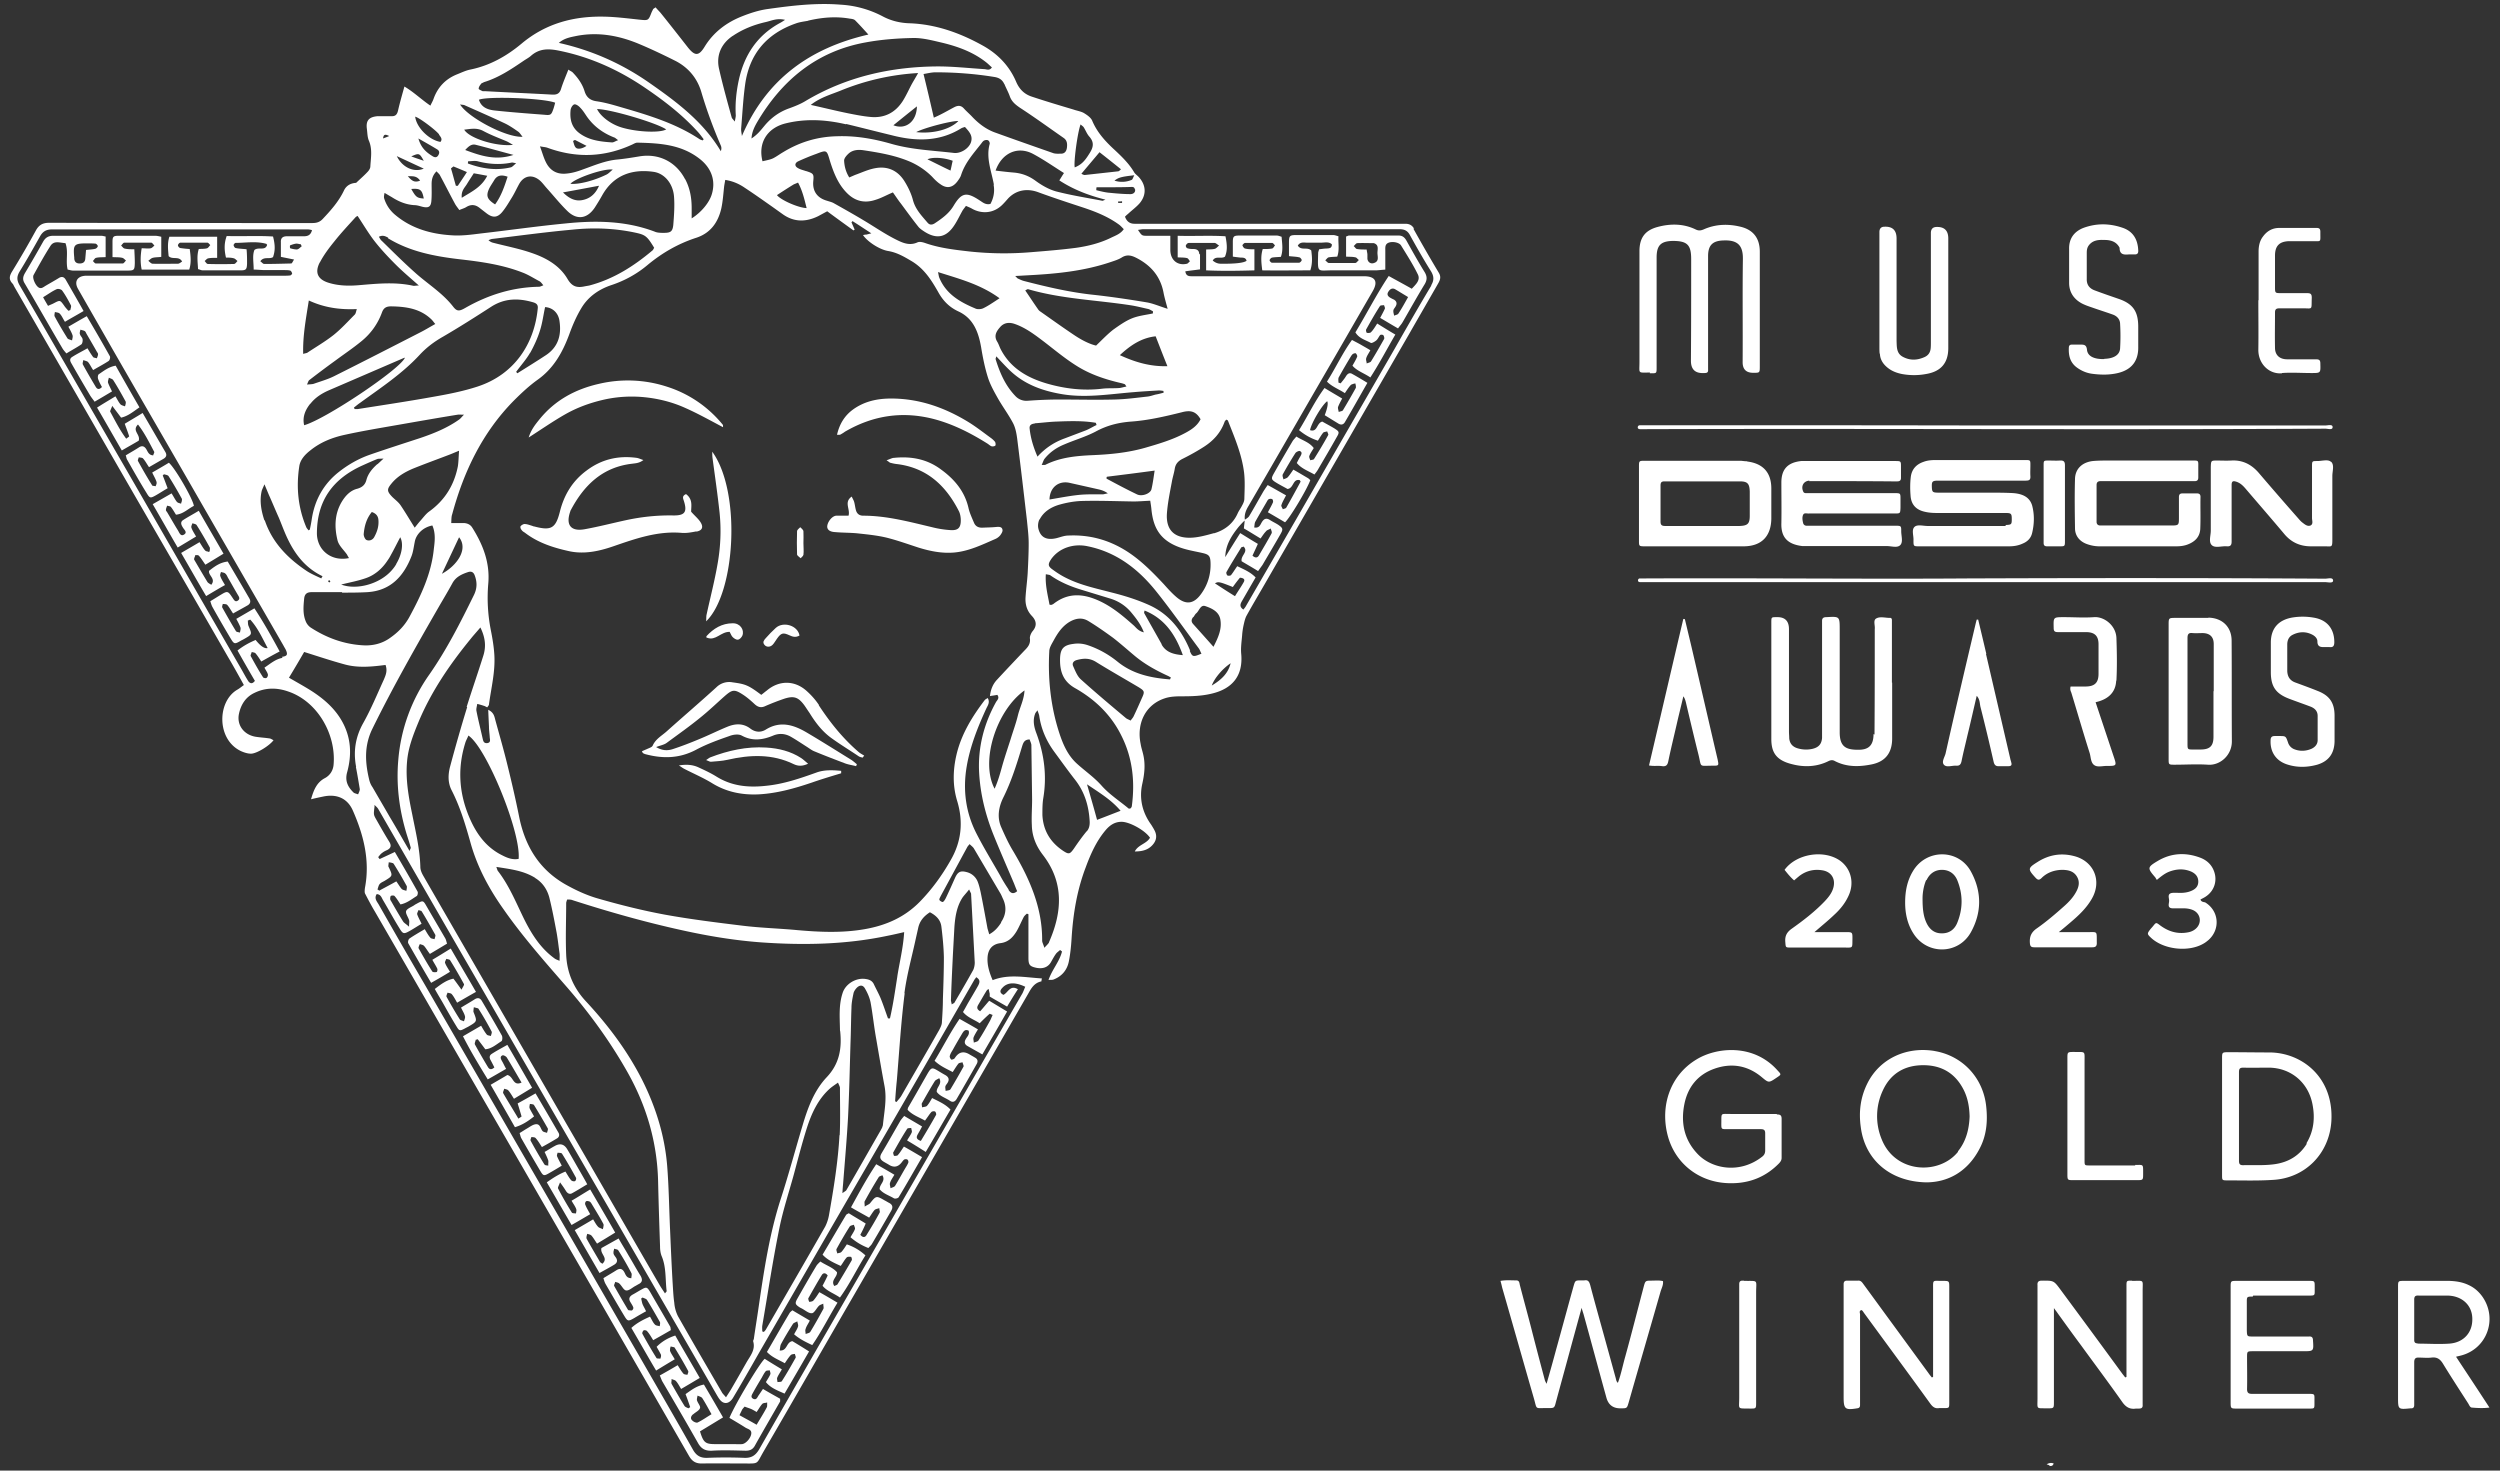 <svg xmlns="http://www.w3.org/2000/svg" id="_图层_1" data-name="图层 1" viewBox="0 0 102 60"><rect x="0" y="0" width="102" height="60" fill="#333333" stroke="none"/><defs><style>.cls-1{fill:#fff}</style></defs><path d="M83.51 59.75s.09.01.12.06c.08.01.13-.01.16-.1-.1-.04-.19-.02-.28.03ZM76.44 29.95c0 .45-.19.65-.64.64-.49 0-.74-.13-.74-.71V25.7c0-.56 0-.55-.55-.52-.11 0-.17.04-.17.15v4.78c-.02.25-.14.38-.38.44-.21.05-.42.04-.62-.02s-.32-.19-.34-.41c0-.09-.01-.18-.01-.27v-4.18q0-.51-.51-.49c-.21 0-.21 0-.21.22v4.75c0 .54.19.87.85 1.03.5.13 1.01.11 1.49-.13.09-.04.16-.05.25 0 .48.25.99.24 1.49.14.57-.11.85-.47.85-1.06v-2.28h-.01V25.3c0-.06-.03-.1-.09-.09-.19 0-.4-.07-.56.03-.12.08-.03.28-.05.43v.06c0 1.41 0 2.82-.01 4.24ZM67.31 15.23c.29 0 .28.02.28-.27v-4.45c0-.5.17-.67.66-.68.59 0 .75.16.75.74 0 1.38 0 2.76-.01 4.15q0 .53.53.5s.02 0 .03 0c.1 0 .15-.03.14-.14v-4.63c0-.45.19-.63.64-.64.55-.02.79.19.78.76-.02 1.4 0 2.8-.01 4.21q0 .44.45.43c.24 0 .25 0 .25-.25v-4.69c0-.65-.37-.92-.79-1.02-.5-.12-1.01-.11-1.5.11-.12.05-.21.06-.33 0-.5-.24-1.03-.24-1.55-.1s-.74.45-.74.99v4.53c0 .48-.08.42.43.42ZM81.83 21.46h-3.18c-.18 0-.41-.07-.53.03-.14.12-.04.36-.05.55 0 .25 0 .25.24.25h3.66c.19 0 .38-.03.55-.11.2-.08.34-.22.39-.43.09-.37.1-.76 0-1.13-.11-.36-.42-.47-.75-.5-.34-.02-.68-.02-1.02-.02H79.1c-.24 0-.27-.02-.28-.21-.01-.24.01-.28.26-.28h3.57c.14 0 .2-.03.19-.18s0-.3 0-.45c0-.21 0-.21-.22-.21h-3.63c-.17 0-.34.01-.5.07-.3.1-.49.3-.53.62-.03.25-.03.5-.01.75.02.37.22.59.58.67.17.04.33.05.51.05h2.79c.23 0 .25.03.25.26 0 .21-.02.22-.25.23ZM73.81 19.63h.18c1.07 0 2.14 0 3.21.01h.21c.1 0 .15-.04.15-.14v-.45c0-.24 0-.24-.25-.24h-3.82c-.55.06-.81.33-.81.88s.01 1.1 0 1.65c-.02.59.26.87.86.94h3.45c.19 0 .43.09.55-.05.11-.13.03-.37.03-.55 0-.22 0-.23-.23-.23h-3.63c-.07 0-.12-.04-.14-.1-.03-.12-.05-.25 0-.35.04-.09.16-.04.25-.05h3.48c.23 0 .23 0 .24-.23v-.36c0-.24 0-.24-.25-.24h-3.6c-.05 0-.1-.01-.12-.07-.1-.22.02-.43.26-.44ZM67.4 52.25c-.27 0-.27 0-.34.26-.25.95-.49 1.9-.75 2.84-.1.35-.17.72-.3 1.07-.07-.06-.07-.13-.09-.2l-.51-1.85c-.18-.65-.36-1.29-.53-1.94-.04-.14-.09-.22-.24-.19h-.12c-.25 0-.25 0-.32.24-.24.86-.47 1.72-.71 2.58-.12.45-.25.91-.39 1.4-.04-.08-.06-.11-.07-.15-.19-.71-.38-1.43-.56-2.14-.15-.58-.31-1.16-.46-1.74-.02-.09-.02-.19-.15-.19-.21 0-.41-.02-.64.02.03.11.05.19.07.28.43 1.49.85 2.98 1.28 4.47.16.54.02.43.59.44.25 0 .26 0 .32-.24.18-.67.37-1.35.55-2.02.16-.59.32-1.17.5-1.83.04.15.07.22.09.3.31 1.12.61 2.24.92 3.36q.12.45.59.44c.25 0 .25 0 .32-.24.43-1.51.87-3.01 1.3-4.52.04-.14.12-.27.1-.43-.16-.04-.31-.02-.46-.02ZM71.28 18.82c-.08 0-.16-.01-.24-.02h-3.93c-.23 0-.24 0-.24.23v3.03c0 .22 0 .23.24.23h4.05c.72-.01 1.1-.42 1.11-1.13v-1.23c0-.65-.34-1.02-.98-1.1Zm.11 2.23c0 .32-.09.4-.42.41h-3.03c-.14 0-.19-.04-.19-.18v-1.47c0-.14.05-.17.17-.17h3.06c.32 0 .4.09.41.42zM86.05 18.79c-.22 0-.44 0-.66.02-.44.05-.72.32-.73.73-.02.67-.01 1.34 0 2.01 0 .33.21.56.52.66.15.05.31.08.47.08h3.15c.16 0 .32-.02.47-.08.28-.11.48-.3.5-.62.02-.44 0-.88.01-1.32 0-.1-.05-.14-.15-.14h-.57c-.12 0-.16.04-.16.16v.84c0 .3-.01.31-.33.31h-2.88c-.09 0-.15-.05-.15-.15v-1.5c0-.12.06-.16.17-.16h3.84c.1 0 .14-.05.14-.15v-.39c0-.32.03-.3-.28-.3h-3.36M79.25 52.26h-.03c-.38 0-.35-.06-.35.35v3.57c-.02 0-.03.02-.05.02-.05-.06-.1-.12-.14-.18l-1.47-2.01c-.39-.53-.78-1.07-1.17-1.6-.06-.08-.11-.17-.23-.16h-.45c-.11 0-.14.06-.14.15V57c0 .49.06.54.55.46.09-.01.12-.05.12-.14v-3.69c0-.06-.05-.14.05-.18.06.02.08.08.12.13.9 1.23 1.8 2.45 2.69 3.68.1.14.2.22.37.19h.18c.23 0 .23 0 .23-.24v-4.68c0-.27 0-.27-.28-.27M86.99 52.25c-.23 0-.23 0-.23.23v3.7s-.03.01-.05.02l-.11-.14c-.84-1.15-1.68-2.29-2.53-3.44-.28-.38-.28-.37-.76-.37-.15 0-.19.06-.18.19v4.6c0 .48-.07.41.41.42.26 0 .26 0 .26-.27v-3.82c.08.11.12.16.16.22.31.43.62.86.94 1.29.56.77 1.13 1.53 1.68 2.31.15.22.32.32.57.28h.12c.12 0 .16-.05.15-.16v-4.63c0-.49.08-.42-.43-.42ZM92.62 42.94c-.56 0-1.12-.01-1.68-.01-.28 0-.28 0-.28.27v4.74c0 .21 0 .22.21.22.62 0 1.24.02 1.86-.02 1.33-.07 2.31-1.08 2.39-2.4.1-1.77-1.18-2.78-2.5-2.8m1.5 3.72c-.3.49-.75.76-1.32.84-.43.06-.86.03-1.29.04-.14 0-.16-.07-.16-.19v-3.6c0-.14.03-.19.18-.19.34.01.68 0 1.02 0 .91 0 1.63.6 1.8 1.5.11.56.05 1.1-.25 1.59ZM90.1 25.21h-1.32c-.3 0-.3 0-.3.29v5.46c0 .24 0 .24.25.24.45 0 .9-.03 1.35 0 .5.04.99-.39.98-.97-.01-1.36 0-2.72-.01-4.09 0-.56-.38-.93-.95-.94Zm.21 2.99v1.86c0 .38-.15.52-.53.52h-.3c-.22 0-.23 0-.23-.23v-4.32c0-.16.05-.22.21-.2.14.01.28 0 .42 0 .29.01.44.16.44.45v1.92ZM72.5 45.45h-1.89c-.43 0-.37-.06-.38.39 0 .23 0 .23.23.23h1.38c.13 0 .18.04.18.17v.69c0 .11-.03.19-.12.26-.89.7-2.01.52-2.61-.08-.57-.58-.72-1.28-.57-2.05.14-.71.55-1.22 1.24-1.46s1.34-.13 1.91.34c.3.25.29.25.63.02.18-.12.18-.12.03-.28-.99-1.12-2.51-.95-3.32-.45-1.07.65-1.48 1.89-1.17 3.09.29 1.12 1.23 1.88 2.39 1.95.82.05 1.54-.19 2.13-.78.07-.07.13-.14.13-.25v-1.59c0-.16-.07-.18-.2-.18ZM78.93 42.88c-1.16-.19-2.23.32-2.73 1.3-.29.57-.37 1.17-.28 1.81.17 1.32 1.18 2.22 2.67 2.25.88 0 1.69-.43 2.18-1.38.28-.53.33-1.1.27-1.69-.11-1.18-.96-2.1-2.12-2.29Zm.96 4.11c-.77.96-2.55.89-3.11-.49a2.47 2.47 0 0 1 .04-2.01c.32-.7.9-1.03 1.65-1.03.76 0 1.32.34 1.66 1.03.16.33.22.68.23 1.06-.02.52-.14 1.01-.48 1.43ZM95.1 18.84c-.12-.11-.36-.03-.55-.03-.22 0-.22 0-.22.23v2.1c0 .1.06.24-.06.3-.12.05-.23-.04-.32-.11-.07-.05-.13-.12-.19-.19a153.24 153.24 0 0 1-1.58-1.82c-.3-.36-.67-.56-1.15-.53-.19.01-.38 0-.57 0-.25 0-.25 0-.26.27v2.59c0 .21-.1.47.05.6.14.12.4.02.61.04.15.01.19-.06.19-.19v-2.31c0-.15.05-.18.18-.14.17.05.29.17.4.3.53.62 1.06 1.23 1.58 1.85.29.34.65.49 1.08.49h.57c.28 0 .3.06.3-.29v-2.58c0-.2.09-.45-.05-.58ZM100.22 55.35c.09-.02.13-.03.17-.04 1.06-.26 1.52-1.47.91-2.38-.15-.22-.34-.39-.58-.5-.25-.12-.51-.16-.79-.17H98.1c-.26 0-.26 0-.26.26V57c0 .51 0 .51.51.46h.03c.09 0 .12-.05.12-.14v-1.74c0-.14.05-.2.19-.19.17 0 .34.02.51 0 .23-.03.36.06.48.26.33.54.67 1.06 1.01 1.59.05.07.08.19.17.19.23.02.46.03.71 0-.46-.71-.9-1.37-1.36-2.07Zm-1.58-.54c-.1 0-.14-.04-.14-.14v-1.65c0-.14.06-.17.19-.16h1.17c.59.01 1 .39 1.01.93.02.57-.35.99-.94 1.03-.43.03-.86 0-1.29 0ZM76.7 14.43c.01.26.15.45.35.6.16.12.35.19.55.23.33.06.66.06.98 0 .61-.1.91-.45.91-1.06V9.73q0-.48-.47-.47-.23 0-.24.23s0 .1 0 .15v4.32c0 .09 0 .18-.01.27-.02.15-.09.26-.23.33-.3.14-.6.16-.9 0-.27-.14-.25-.41-.26-.66V9.73q0-.5-.49-.48-.21 0-.21.22v4.69c0 .09 0 .18.01.27ZM91.93 52.86h2.25c.28 0 .26 0 .26-.26v-.09c0-.25 0-.25-.24-.25h-2.94c-.24 0-.25 0-.25.25v4.68c0 .28 0 .28.27.28h2.94c.21 0 .21 0 .21-.22v-.09c0-.3.03-.29-.29-.29h-2.25c-.15 0-.21-.04-.21-.2.01-.43 0-.86 0-1.29 0-.25 0-.25.27-.25h2.01c.44 0 .44 0 .41-.44 0-.11-.04-.17-.16-.16h-2.28c-.25 0-.25 0-.26-.26v-1.14c0-.22 0-.23.24-.23ZM85.85 14.65c-.4.01-.67-.11-.7-.37-.02-.23-.14-.22-.29-.22h-.33c-.07 0-.11.03-.12.1-.02.33.04.62.32.83.19.14.4.23.63.26.3.04.6.05.9 0 .5-.08 1-.34.98-1.11v-.81c0-.63-.22-.94-.81-1.14-.32-.11-.64-.22-.96-.34-.22-.08-.34-.23-.33-.48v-1.05c0-.1.01-.2.07-.29.16-.23.4-.25.64-.24.24 0 .48.05.62.3 0 0 .01.02.01.03 0 .27.18.28.38.26h.21c.13.01.18-.04.17-.17-.02-.43-.2-.76-.62-.91-.54-.19-1.08-.2-1.62 0-.38.15-.59.44-.58.86v1.38c0 .37.18.65.5.83.13.07.27.12.42.17.28.1.57.19.85.29.18.06.3.19.31.37q.03.51 0 1.02c-.02.27-.27.41-.64.42ZM94.56 28.19c-.3-.12-.6-.23-.9-.34-.23-.08-.33-.24-.34-.47V26.3c0-.17.06-.32.22-.4.28-.14.56-.14.83.01.1.06.18.15.18.26 0 .21.12.24.3.23h.18c.15.02.21-.03.21-.2 0-.54-.29-.91-.84-1a2.6 2.6 0 0 0-.84-.01c-.59.09-.91.44-.91 1.03v1.2c0 .59.2.88.75 1.09.29.11.58.21.87.32.18.07.29.19.29.38v.99c0 .16-.1.28-.25.35-.23.1-.47.11-.7.02a.43.43 0 0 1-.26-.28c-.09-.26-.09-.26-.36-.26h-.18c-.13 0-.17.06-.17.18-.02.48.23.85.71.99.39.12.79.11 1.19 0 .47-.14.7-.46.71-.95V29.2c0-.52-.2-.82-.69-1.01M93.1 15.22c.4-.03.8 0 1.2 0 .39 0 .38 0 .37-.39 0-.14-.05-.17-.18-.17h-1.17c-.31 0-.5-.17-.5-.47-.01-.48 0-.96 0-1.44 0-.13.05-.17.18-.17h.9c.48-.01.4.11.42-.43 0-.15-.04-.19-.19-.19h-1.05c-.26 0-.26 0-.26-.27v-1.26c0-.4.18-.58.58-.59h.96c.35 0 .31.05.31-.32v-.06c0-.11-.03-.16-.15-.16h-1.53c-.28 0-.5.13-.66.35-.14.18-.18.4-.18.62v1.98h-.01c0 .67.01 1.34 0 2.01-.01.57.43 1.02.97.97ZM68.74 25.26s-.04 0-.06-.01c-.47 1.99-.93 3.98-1.4 5.98.2.04.37 0 .54.03.17.02.22-.06.25-.22.11-.53.24-1.05.36-1.58.08-.35.17-.7.25-1.05.06.08.08.16.1.23.17.72.34 1.44.52 2.16.13.53 0 .44.58.44.25 0 .25 0 .2-.25-.36-1.54-.71-3.07-1.07-4.61l-.27-1.13ZM81.04 26.67c-.11-.47-.22-.93-.33-1.39h-.06l-.03.11c-.42 1.78-.84 3.56-1.24 5.35-.04.16-.18.35-.06.47.11.11.32.02.49.03.14.01.19-.05.22-.18.07-.35.16-.7.24-1.05.13-.53.25-1.07.38-1.62.13.14.12.3.15.44q.285 1.125.54 2.25c.03.13.09.19.22.18h.39c.11 0 .14-.05.11-.15-.01-.05-.03-.1-.04-.15l-.99-4.27ZM86.35 27.77c.03-.58.02-1.16 0-1.74-.02-.52-.51-.88-.91-.85-.41.03-.82 0-1.23 0-.44 0-.43 0-.42.44 0 .13.04.17.17.17h1.14c.36 0 .52.15.52.5v1.2c0 .37-.16.52-.54.52h-.6c-.03.12 0 .18.03.25.25.82.49 1.65.75 2.47.05.17.04.39.19.49.13.09.33.03.5.03.42 0 .42 0 .28-.41l-.73-2.19c.5-.11.82-.39.84-.88ZM77.73 36.83c0 .41.08.86.34 1.26.56.88 1.83.86 2.34-.05.45-.81.45-1.66.01-2.47-.5-.94-1.82-.95-2.37-.03-.23.38-.32.8-.32 1.29m.87-.91c.12-.27.34-.43.63-.43.3 0 .52.16.63.43.23.57.23 1.15 0 1.72-.11.28-.33.45-.65.44-.3 0-.5-.18-.62-.45s-.15-.56-.15-.98c0-.17.03-.47.15-.75ZM89.95 36.82c-.06-.03-.14-.02-.17-.12.07-.04.14-.07.2-.11.36-.23.5-.65.35-1.05-.1-.27-.3-.45-.57-.55-.59-.22-1.18-.19-1.73.14-.42.25-.42.29-.11.65.03.03.04.07.08.12.18-.15.32-.26.49-.33.31-.12.62-.14.93 0 .16.08.27.2.27.4s-.12.31-.29.38c-.14.06-.29.08-.44.08-.11 0-.22-.01-.33 0-.23.03-.12.22-.13.33 0 .11-.09.29.14.3h.45c.13 0 .26.02.38.07.32.14.38.53.12.76-.09.08-.2.13-.32.15-.42.08-.79-.03-1.13-.28-.17-.13-.17-.13-.29.02-.04.05-.08.09-.12.14-.13.17-.13.19.03.34.52.49 1.55.6 2.16.23.07-.04.13-.09.19-.14.5-.45.42-1.22-.17-1.55ZM75.58 38.3c0-.26 0-.27-.26-.27h-1.29c.31-.27.56-.47.8-.7.24-.22.44-.46.58-.76.26-.53.12-1.12-.33-1.45-.66-.47-1.79-.29-2.27.37.12.15.24.3.39.43.08-.07.14-.12.2-.17.28-.22.61-.3.96-.24.36.06.54.35.44.71-.06.22-.2.39-.35.55-.41.43-.88.79-1.36 1.13-.19.14-.27.29-.25.53.02.23 0 .23.24.23h2.13c.41 0 .36.05.37-.37ZM85.55 38.5c-.01-.56.06-.46-.45-.47H84c.2-.16.34-.28.48-.4.33-.28.64-.57.86-.95.43-.73.1-1.54-.71-1.75q-.795-.21-1.5.24c-.4.25-.4.29-.09.63.09.1.15.13.26.02.22-.22.51-.32.82-.33.24 0 .47.04.61.26s.09.44-.03.65c-.12.22-.29.4-.48.57-.36.32-.72.63-1.12.91-.23.16-.3.34-.28.6.01.13.05.17.18.17h2.37c.12 0 .18-.04.18-.17ZM87.12 47.55h-1.86c-.21 0-.21 0-.21-.22v-4c0-.47.05-.4-.42-.41-.28 0-.28 0-.28.27v4.69c0 .27 0 .27.25.27h2.58c.26 0 .26 0 .26-.27 0-.4.02-.35-.33-.35ZM67.15 23.75h27.7c.12 0 .34.06.34-.06 0-.16-.23-.07-.35-.08-4.61-.03-9.21-.03-14.59-.01-3.84.03-8.46-.02-13.08 0h-.27c-.04 0-.07.04-.07.08 0 .05.04.07.08.07zM71.16 52.25h-.06c-.11 0-.14.05-.14.15v4.63c0 .49-.1.43.45.44.24 0 .24 0 .24-.26v-4.47c0-.55.11-.47-.5-.48ZM66.92 17.51h.27c9.23-.03 18.46.03 27.69-.02.1 0 .3.07.29-.07 0-.12-.2-.06-.31-.06H81.04c-4.63-.01-9.25-.01-13.88-.01h-.24c-.05 0-.1.02-.1.09 0 .05.05.07.08.07ZM84.04 18.79c-.15.01-.3 0-.45 0-.21 0-.21 0-.21.21v3.15c0 .1.04.14.14.14h.51c.21 0 .22 0 .22-.21v-3.09c0-.16-.05-.21-.21-.2M57.7 9.34c-.08-.15-.2-.21-.36-.21H46.29c-.19 0-.32-.09-.39-.29.04-.04.08-.08.12-.11.16-.15.34-.28.48-.44.29-.35.26-.75-.05-1.08-.06-.06-.13-.11-.17-.17-.21-.36-.51-.65-.81-.93-.37-.34-.71-.71-.91-1.19-.06-.13-.21-.23-.34-.31-.13-.07-.28-.09-.42-.14-.57-.17-1.14-.34-1.71-.53-.3-.1-.5-.3-.63-.6-.28-.66-.76-1.15-1.38-1.49-.92-.51-1.9-.86-2.96-.9-.39-.01-.77-.1-1.12-.29a4.2 4.2 0 0 0-1.71-.47c-1-.08-1.99.04-2.98.18-.35.05-.69.16-1.02.29-.64.25-1.18.65-1.55 1.26-.23.37-.39.37-.67.02-.36-.46-.72-.92-1.09-1.38-.07-.09-.16-.17-.23-.26-.06.04-.08.05-.1.07l-.06.12c-.14.36-.13.35-.52.31-.47-.05-.94-.11-1.4-.12-1.25-.03-2.4.27-3.39 1.1-.61.51-1.3.9-2.1 1.06-.19.04-.37.13-.55.2-.46.19-.77.52-.94.99-.03.09-.08.17-.13.28-.37-.25-.66-.54-1.06-.78-.1.36-.19.67-.26.98-.04.17-.11.24-.28.23h-.55c-.36.03-.49.18-.44.53.02.16.02.33.08.47.15.35.08.7.06 1.05 0 .08-.06.17-.12.23-.13.14-.27.26-.46.44-.15.01-.38.06-.5.32-.21.44-.53.8-.86 1.15-.12.13-.25.17-.42.17-3.58 0-7.16 0-10.74-.01-.26 0-.42.08-.55.32-.3.55-.62 1.1-.95 1.64-.12.19-.17.34 0 .52.03.03.05.08.07.12 1.48 2.57 2.97 5.15 4.45 7.72 1.42 2.46 2.85 4.92 4.27 7.39.22.37.43.75.65 1.15-.1.07-.18.14-.27.19-.82.48-.85 2.02.14 2.5.13.06.28.11.42.11.23 0 .75-.32.92-.55-.05-.02-.1-.06-.15-.07-.19-.03-.39-.04-.58-.07-.48-.08-.78-.48-.68-.94.08-.37.27-.68.63-.85.45-.22.91-.22 1.37-.06 1.2.4 1.97 1.75 1.86 2.99-.02.24-.15.44-.36.55-.32.17-.45.47-.56.86.2-.05.35-.08.49-.11.56-.12 1 .07 1.22.58.44 1 .7 2.04.49 3.14-.01.08-.02.17 0 .23.13.25.26.5.41.75 1.69 2.92 3.37 5.84 5.06 8.76 2.59 4.48 5.17 8.96 7.75 13.44.13.23.29.32.55.31.55-.01 1.1 0 1.65 0 .68 0 .53.05.85-.5 1.23-2.11 2.44-4.23 3.67-6.35l7.11-12.3c.13-.23.25-.46.55-.52 0 0 0-.04.02-.12-.68-.04-1.35-.19-2.01.07-.15-.34-.22-.63-.21-.89.01-.36.19-.58.53-.62.32-.04.51-.24.66-.49.11-.19.19-.39.29-.58.03-.05.08-.09.12-.13.02 0 .05.01.07.02v1.77c0 .3.05.36.34.42.23.04.44-.01.57-.22.07-.12.13-.24.21-.35.04-.06.12-.11.17-.16.03.02.05.04.08.06-.1.41-.4.73-.55 1.16.09 0 .15 0 .19-.01.35-.13.57-.39.64-.75.06-.3.09-.61.11-.92.06-1 .22-1.98.58-2.92.2-.54.43-1.06.81-1.51.17-.2.37-.34.65-.34.33 0 .96.35 1.16.65-.14.25-.48.28-.62.56.32 0 .54-.07.71-.25s.21-.38.1-.6c-.04-.08-.09-.16-.14-.24-.37-.51-.5-1.08-.36-1.69.09-.41.13-.81.02-1.23-.03-.12-.07-.24-.09-.37-.18-.86.21-1.62.99-1.87.21-.07.45-.08.68-.08.41 0 .82-.01 1.23-.11.85-.2 1.29-.74 1.2-1.64-.02-.25.02-.5.04-.75.01-.14.03-.27.06-.41.03-.13.06-.27.12-.38.27-.49.56-.97.84-1.46 1.93-3.34 3.85-6.67 5.78-10.01.4-.7.8-1.39 1.2-2.09.08-.14.12-.26.03-.42-.36-.6-.71-1.21-1.05-1.82Zm-11.36 1.17c.6.3 1 .75 1.13 1.42.04.21.1.41.17.67-.32-.1-.57-.21-.83-.26-.72-.12-1.45-.23-2.18-.31-.96-.1-1.9-.32-2.83-.56-.09-.02-.17-.06-.26-.1-.03-.01-.05-.04-.12-.11.22-.01.38-.02.55-.03 1.14-.06 2.26-.17 3.35-.54.15-.05.31-.1.44-.18.2-.13.38-.1.58 0m2.59-.13c0-.14-.07-.21-.21-.22-.09 0-.18 0-.27-.03-.03 0-.07-.06-.07-.1 0-.03.04-.08.07-.1.02-.02.07-.02.1-.02h1c.06 0 .12.07.19.11-.06.04-.11.11-.17.13-.11.03-.22.02-.36.03v.85c.66.03 1.3.02 1.97 0v-.86c-.14 0-.26 0-.38-.03-.05-.01-.09-.08-.11-.13 0-.02.07-.1.11-.1h1.1c.04 0 .08.06.12.1-.04.05-.07.12-.12.13-.12.02-.25.02-.38.02-.09.29-.06.55-.02.87.66.01 1.3 0 1.96 0 .1-.3.07-.56.04-.81-.16-.16-.41.02-.55-.2.11-.18.28-.11.43-.12h.52c.15 0 .32-.05.44.07 0 .17-.12.16-.22.17-.1 0-.2.02-.3.03-.02.07-.04.11-.04.16-.02.86-.05.69.64.7h1.69c.12 0 .24-.02.41-.03v-.78c0-.12-.02-.26.14-.32s.42-.01.5.11c.24.39.49.78.69 1.19.11.23-.08.4-.25.58-.3-.17-.6-.33-.94-.52-.5.75-.9 1.54-1.36 2.3.15.25.41.31.63.43.04.02.16-.05.22-.1.07-.06.1-.15.16-.22.02-.02.09-.02.12 0s.04.07.05.12c0 .02-.01.04-.02.06-.17.3-.34.6-.52.89-.03.05-.12.06-.18.09 0-.07-.04-.15-.02-.21.03-.11.1-.2.17-.33-.13-.08-.24-.14-.36-.21s-.24-.13-.39-.21c-.39.54-.66 1.13-1.02 1.7.21.21.47.3.73.47.08-.12.15-.23.24-.33.03-.03.09-.04.14-.06.02 0 .04 0 .05-.01 0 .04.02.08.02.12v.06c-.17.31-.35.62-.53.92-.03.04-.11.04-.17.07-.01-.07-.04-.14-.03-.2.04-.11.1-.22.17-.35-.25-.15-.46-.27-.72-.43-.4.54-.68 1.14-1.04 1.72.23.19.47.33.77.43.07-.11.13-.22.21-.32.03-.04.11-.04.17-.06.01.05.06.12.04.15-.18.33-.38.66-.58.98-.02.03-.1.03-.15.05-.02-.06-.06-.13-.04-.18.04-.11.11-.2.18-.32-.18-.24-.46-.31-.71-.47-.06.08-.12.13-.16.2-.26.44-.51.87-.76 1.31-.11.2-.11.24.08.36.16.1.34.19.48.27.26-.03.21-.43.5-.36.02.03.04.06.03.07-.19.35-.38.7-.58 1.05-.02.04-.09.04-.14.07-.02-.06-.08-.13-.06-.17.04-.13.11-.24.19-.4-.25-.14-.49-.28-.75-.42-.09.13-.16.23-.22.34-.18.31-.35.62-.53.92-.04.07-.12.11-.19.16v.02c0 .1-.02.19-.03.33.21.12.43.26.68.41.08-.11.14-.21.23-.3.02-.03.05-.04.09-.06s.07-.03.1-.05c0 .02 0 .04.01.05.02.06.04.11.02.15-.16.3-.34.6-.51.89-.06.11-.15.13-.27.02.07-.15.14-.3.22-.48-.24-.14-.46-.28-.72-.44-.21.33-.41.65-.61.98.01-.5.26-.88.55-1.24.08-.09.16-.18.25-.26v-.02c-.03-.21.04-.39.15-.57 1.18-2.03 2.35-4.07 3.53-6.1.51-.88 1.02-1.77 1.53-2.65.24-.41.11-.62-.36-.62h-6.99c-.12 0-.26.01-.29-.2.19-.03.38-.05.6-.08v-.63Zm7.13.35c-.13.05-.25-.03-.27-.17v-.17c0-.06-.02-.11-.03-.21-.15 0-.27 0-.39-.02-.05 0-.09-.08-.14-.12.05-.04.09-.11.14-.12.22-.01.43 0 .65 0h.03c.22.07.15.25.15.4s.08.34-.14.41m.8 1.49s-.1-.05-.15-.08c-.09-.06-.13-.13-.07-.23s.15-.18.28-.11c.17.1.33.2.53.32-.14.25-.26.47-.4.68-.03.04-.11.05-.17.08-.01-.07-.04-.14-.03-.21 0-.05.05-.1.08-.15.09-.14.05-.24-.08-.31ZM32.88 6.98c-.11-.04-.22-.06-.32-.12-.15-.08-.14-.21.01-.28.24-.11.48-.21.73-.3.44-.17.43-.16.56.28.15.48.33.95.7 1.32.34.34.73.42 1.17.27.23-.07.44-.19.7-.3.11.15.21.31.33.46.23.31.46.63.7.93.06.08.15.14.24.2.52.34.92.25 1.25-.27.11-.17.2-.36.3-.54.04-.08.1-.14.16-.23.09.04.17.07.24.11.36.21.87.23 1.26-.17.07-.07.14-.15.21-.23.33-.36.79-.44 1.26-.26.6.22 1.21.42 1.82.62.51.17 1.01.37 1.45.69.07.05.13.12.2.19-.14.2-.34.26-.52.35-.45.22-.93.34-1.42.41-.61.08-1.23.13-1.85.18-.84.07-1.67.06-2.51-.03-.61-.07-1.23-.14-1.82-.35-.09-.03-.22-.06-.3-.02-.33.15-.62.01-.88-.12-.46-.23-.89-.53-1.33-.79-.4-.24-.81-.47-1.22-.7-.08-.04-.17-.06-.26-.09-.39-.11-.59-.38-.56-.78.03-.31.02-.33-.29-.43Zm6.22-2.04c-.33.34-1.04.53-1.72.45.36-.19 1.52-.48 1.72-.45m-2.65.17c.31-.25.63-.51.96-.77-.01.62-.46.97-.96.77m.73-1.64c-.11.21-.21.43-.34.64-.31.49-.76.72-1.34.66-.31-.03-.61-.09-.91-.15-.49-.1-.97-.22-1.51-.34.38-.3.81-.42 1.21-.58a9.8 9.8 0 0 1 3.17-.72c-.11.2-.2.34-.28.49m-2.65 1.59c.62.15 1.24.31 1.86.46.97.25 1.93.27 2.82-.28.05-.03.1-.04.16-.06.17.19.34.36.24.64-.09.24-.41.45-.69.42-.85-.1-1.71-.13-2.55-.37-.73-.21-1.47-.34-2.24-.31-.79.02-1.51.24-2.18.65-.14.08-.27.18-.41.25-.13.06-.27.08-.43.12-.19-.75.19-1.35.92-1.54.83-.21 1.66-.16 2.48.03Zm6.01 2.48c.05.28 0 .54-.13.78-.2.05-.32-.07-.45-.15-.53-.35-.73-.31-1.05.22-.19.32-.47.52-.77.72-.11.07-.21.08-.3-.03-.24-.28-.49-.54-.59-.91-.07-.27-.2-.54-.35-.78-.27-.43-.68-.62-1.18-.53-.29.05-.56.18-.84.28l-.23.1c-.14-.22-.2-.46-.21-.69 0-.1.11-.22.2-.3.17-.14.39-.15.59-.12.66.1 1.31.21 1.93.48q.495.225.87.6c.1.11.21.22.33.3.27.2.51.15.71-.12.05-.07.11-.15.14-.24.16-.51.51-.89.83-1.3.03-.04.07-.1.12-.12s.12-.03.16 0c.04.02.07.1.06.14-.16.57.07 1.11.17 1.66Zm-2.7-1.04c.21-.1.68-.07 1.03.06-.03.12-.05.24-.09.4-.34-.16-.63-.31-.94-.46m-5.45 1.02s.1-.04.17-.07c.18.33.26.68.35 1.04-.34-.01-1.06-.33-1.21-.53.23-.15.46-.3.69-.44m13.23.7c.05 0 .11 0 .16-.01v.07h-.16v-.07Zm1.41 4.57c-.28.06-.58.09-.85.2s-.52.29-.76.46c-.23.18-.43.39-.7.65-.26-.06-.56-.21-.85-.4-.48-.32-.94-.65-1.41-.98a.35.35 0 0 1-.12-.12c-.17-.24-.33-.49-.51-.75.04-.02.09-.06.12-.05 1.37.4 2.8.44 4.21.66.24.04.47.1.7.15.06.02.12.06.18.09v.08Zm.12.93c.16.41.31.8.48 1.22-.68.02-1.29-.15-1.94-.45.45-.42.9-.71 1.47-.77Zm-4.57.21c.43.33.86.69 1.32.98.56.36 1.19.57 1.84.72.05.01.11.03.16.05 0 0 .01.02.06.09-.11.02-.2.05-.28.06-.24.02-.48 0-.72.03-.76.09-1.51 0-2.24-.21-.79-.23-1.48-.62-1.88-1.38-.06-.11-.09-.23-.16-.34-.14-.24-.02-.42.13-.59s.35-.2.57-.13c.45.15.83.44 1.2.72m-1.8-1.76c-.26.17-.46.31-.67.41-.09.04-.24.05-.33 0-.62-.26-1.19-.59-1.46-1.26-.02-.05-.02-.1-.05-.22.88.28 1.73.5 2.5 1.06Zm-.13 2.37c.24.25.44.48.67.68.54.47 1.19.71 1.89.84 1.02.2 2.03.02 3.04-.06.34-.03.69-.05 1.03-.07.06 0 .13.01.19.02 0 .02 0 .05.01.07-.11.03-.22.06-.34.08-.11.03-.22.07-.33.08-.44.05-.89.11-1.33.12-.76.02-1.51 0-2.27 0-.42 0-.85.02-1.27.05a.61.61 0 0 1-.52-.2c-.41-.43-.63-.95-.8-1.5 0-.03.02-.06.03-.12Zm1.57 2.73c.3-.02.59-.06.89-.07.53-.02 1.07-.04 1.6.05l.03.09c-.15.07-.29.16-.44.22l-.87.33c-.41.15-.77.38-1.1.74-.17-.39-.28-.76-.32-1.14-.02-.14.07-.2.21-.21Zm.2 3.92c.16-.31.45-.49.77-.59.31-.09.63-.15.94-.16.71-.02 1.42.01 2.12.02.21 0 .43-.02.68-.03.02.13.04.25.05.37.08.75.36 1.33 1.4 1.61.22.06.45.1.67.15.27.06.33.12.34.39.02.47-.11.91-.39 1.29-.29.4-.61.45-.99.13-.19-.16-.36-.35-.53-.54-.47-.5-.95-.99-1.54-1.36-.72-.45-1.5-.66-2.35-.62-.17 0-.33.07-.5.11-.4.09-.65-.04-.73-.42-.02-.11 0-.25.05-.35Zm2.78-1.06c-.07.01-.13.03-.2.04-.32 0-.64-.01-.96.02-.4.04-.8.12-1.22.19.01-.49.37-.78.82-.68l1.2.27c.12.03.24.07.36.16m-.05-.63v-.03s.01-.02.02-.02c.64-.08 1.28-.16 1.94-.25-.04.25-.07.51-.13.76-.04.18-.39.31-.59.21-.42-.2-.83-.42-1.24-.64 0 0 0-.02-.01-.03Zm3.54 5.68c.04-.05.07-.12.12-.16.12-.1.17-.36.37-.29.26.09.55.22.61.54.07.39-.08.73-.28 1.12-.31-.35-.57-.64-.83-.93-.08-.09-.08-.18 0-.28Zm.85-3.43c-.33.09-.67.19-1.01.19-.61 0-.96-.31-.92-.98.03-.43.12-.86.2-1.29.03-.18.09-.36.12-.54.03-.2.14-.32.32-.41.3-.15.59-.31.87-.49.39-.25.68-.57.84-1.01.01-.04.05-.07.07-.1.04.02.07.03.07.04.27.69.57 1.38.66 2.13.04.35.02.71.01 1.06 0 .1-.05.2-.1.29-.05.1-.12.19-.17.3-.19.43-.53.69-.97.82Zm-.55-4.66c-.13.28-.39.45-.66.59-.51.27-1.06.43-1.61.59-.7.2-1.42.27-2.14.3-.67.03-1.33.09-1.94.4h-.14c.05-.1.07-.18.11-.24.22-.28.5-.47.82-.6.42-.18.87-.31 1.27-.52.46-.25.92-.37 1.46-.41.69-.05 1.38-.21 2.06-.38.34-.09.57-.05.76.28Zm-2.68-9.37c.03.13-.08.2-.18.2-.31 0-.61-.03-.92-.06-.16-.02-.32-.06-.48-.1 0-.04 0-.08.01-.12h.32c.34 0 .68 0 1.02-.01.09 0 .2-.03.22.09Zm-.03-.57c-.05.09-.07.18-.11.19a1 1 0 0 1-.7.03c.17-.13.28-.16.81-.22m-.55-.24s-.07.08-.11.08l-1.36.15c-.05 0-.1-.03-.14-.05.25-.3.49-.58.74-.88.28.22.57.45.88.7Zm-1.65-1.84c.05.05.11.08.14.13.08.13.13.27.23.38.21.24.15.45 0 .68-.19.31-.33.46-.6.57-.05-.19.11-1.42.24-1.76Zm1.04 3.07c-.09.03-.13.06-.15.05-.63-.12-1.26-.22-1.88-.38-.29-.08-.57-.24-.82-.42-.28-.21-.57-.32-.91-.35-.25-.02-.49-.05-.74-.08.26-.73.91-1.01 1.53-.68.43.23.83.51 1.26.78-.08.12-.13.21-.19.3.57.37 1.18.61 1.9.79Zm-4.14-4.71c.07.17.16.33.22.5.08.22.23.34.42.47.6.39 1.19.82 1.78 1.23.14.1.15.24.13.4-.02.14-.09.24-.24.24-.1 0-.21.01-.31-.02-.8-.28-1.6-.56-2.4-.85-.35-.13-.64-.35-.9-.62-.11-.12-.23-.22-.34-.34-.12-.14-.24-.15-.4-.07-.19.1-.38.21-.58.31-.06.03-.12.06-.26.12-.14-.61-.27-1.17-.42-1.78.18-.03.33-.07.49-.07.8 0 1.6.06 2.4.19.19.03.32.11.4.28Zm-3.69-1.88c.39 0 .79.11 1.18.2.65.16 1.27.39 1.8.82.07.06.13.12.2.18-.1.15-.22.07-.32.07-.63-.04-1.26-.11-1.88-.11-1.92.01-3.75.42-5.42 1.42-.2.12-.43.21-.65.29-.4.14-.73.38-1 .7-.15.18-.29.37-.54.53.02-.28.13-.49.24-.68 1.01-1.71 2.43-2.88 4.42-3.24.65-.12 1.32-.17 1.98-.18ZM32.98.84c.56-.13 1.12-.18 1.69-.08.08.01.17.02.22.07.18.18.35.37.54.58-2.39.55-4.17 1.83-5.16 4.14-.01-.11-.04-.21-.03-.32.05-.59.08-1.19.16-1.77.17-1.25.87-2.08 2.06-2.5.16-.06.33-.08.5-.11Zm-3.09.63c.41-.28.87-.46 1.35-.57.23-.05.45-.17.79-.09-.12.08-.17.11-.23.14-.92.51-1.44 1.31-1.66 2.33-.1.47-.15.95-.12 1.43 0 .06-.02.13-.04.25-.07-.09-.12-.13-.13-.18-.18-.65-.36-1.3-.51-1.96-.13-.55.08-1.04.56-1.36Zm-6.39 0c.9-.18 1.76-.02 2.59.33.5.21.98.44 1.46.68.53.27.89.7 1.06 1.26.22.75.49 1.48.8 2.2.03.07.03.14 0 .23-.72-1.21-1.81-2.02-2.93-2.8s-2.34-1.32-3.68-1.62c.22-.19.46-.23.7-.28m4.45 5.84c-.37-.71-1.07-1.06-1.86-.93-.3.05-.61.1-.92.13-.49.05-.93.24-1.38.4-.21.08-.44.15-.66.17-.42.05-.71-.13-.88-.51-.08-.17-.13-.36-.22-.6.15.03.23.03.31.06 1.18.43 2.33.39 3.47-.14.06-.03.13-.07.19-.07.91.02 1.81.07 2.57.68.46.37.64.88.47 1.43-.1.33-.42.73-.82.98v-.42c0-.42-.07-.82-.27-1.19Zm-4.67.18c.22-.23 1.37-.63 1.72-.57-.1.08-.17.16-.25.2-.53.26-1.14.41-1.47.38Zm1.16.09c-.15.35-.39.54-.72.59-.28.04-.52-.09-.75-.32.51-.09.97-.18 1.46-.27ZM20.2 4.51c-.29-.03-.56-.12-.66-.44.33-.15 2.62-.07 3.11.12-.02.09-.04.15-.06.22-.1.29-.11.3-.41.27-.66-.05-1.32-.1-1.98-.17m4.89 1.11s.05.04.13.1c-.12.04-.19.1-.26.09-.44-.03-.89-.08-1.27-.34-.36-.24-.45-.58-.41-.98.01-.09.08-.21.15-.23.06-.02.18.06.24.13.1.1.17.21.25.33.29.43.69.72 1.17.9m-.73-1.17c.54 0 2.45.57 2.82.83-.25.15-1.19.11-1.82-.08-.43-.13-.85-.44-1-.75m-.43 1.5c-.15.11-.36.16-.44.07-.06-.06-.08-.18-.11-.27.03-.01.05-.03.08-.04.16.08.31.16.47.24m-4.3-2.54.12-.06c.59-.18 1.1-.52 1.6-.86.1-.07.22-.13.31-.21.35-.31.73-.3 1.16-.21 1.28.26 2.44.79 3.51 1.52.78.53 1.52 1.1 2.16 1.81.08.09.15.19.22.28-.01.02-.03.03-.04.05-.05-.02-.1-.03-.14-.06-.97-.64-2.07-.97-3.17-1.29-.34-.1-.68-.2-1.03-.25-.27-.04-.41-.18-.48-.41-.09-.29-.26-.53-.47-.75-.04-.05-.11-.07-.19-.13-.11.28-.22.53-.3.79-.06.19-.17.24-.36.23-.91-.05-1.83-.09-2.74-.14h-.1c-.06-.03-.16-.07-.16-.1 0-.07.05-.14.1-.2Zm-.66.89c.54.24 1.09.48 1.62.73.19.09.38.22.55.34.06.04.1.11.18.21-.66.04-2.22-.78-2.55-1.32.08.02.15.01.2.04m.12 2.39s0-.07.01-.11c.13 0 .27-.03.39 0 .46.12.93.15 1.4.05.03 0 .06.01.17.03-.1.08-.16.16-.23.17-.6.14-1.17.05-1.74-.16Zm1.62.52c-.13.4-.26.79-.51 1.13-.33-.21-.38-.35-.24-.65.06-.12.14-.23.21-.35.12-.19.29-.22.54-.13m-1.29-1.3c.48.12.96.26 1.53.41-.72.24-1.33.04-1.97-.2.14-.15.26-.26.44-.21m-.48-.62c.27-.03.52-.09.79.06.3.16.62.28.93.41.07.03.13.07.27.15-.68.08-1.79-.27-1.99-.62m.94 1.88c-.23.46-.62.64-1.04.9-.03-.29.12-.41.21-.56s.18-.28.28-.44c.17.03.33.06.54.1Zm-1.38-.38c.17.07.34.14.55.23-.14.22-.26.39-.37.56h-.08c-.07-.24-.13-.48-.2-.71.03-.02.06-.05.09-.07Zm-.59-1.3c.06.09.16.18.06.3-.47-.08-.98-.59-1.03-1.03.17.04.86.56.98.73Zm-.02.83c-.05.1-.13.12-.23.06-.26-.16-.48-.34-.59-.73.3.17.53.3.76.44.1.06.11.14.06.23m-.6.24c-.2-.07-.36-.12-.51-.18.32-.14.33-.14.51.18m0 .32c-.4.17-.88-.05-1.1-.51.39.18.73.34 1.1.51m0 1.22c-.27-.02-.32-.05-.51-.39.37-.03.44.03.51.39m-.65-.91c.21 0 .36-.02.5.18-.24.1-.35-.01-.5-.18m-.66.85c.28.18.58.31.93.33.11 0 .22.04.34.07.23.05.33 0 .35-.24.02-.23.01-.46.01-.69 0-.19.04-.36.2-.52.06.07.12.11.15.18.2.37.39.75.59 1.12.05.1.12.18.19.28.11-.05.2-.07.28-.12.21-.13.39-.1.57.05l.27.21c.24.18.43.18.63-.06.15-.18.27-.39.4-.6.11-.18.19-.36.29-.54.19-.34.52-.41.83-.16.11.09.2.22.3.33.28.31.55.65.85.94.39.37.8.3 1.1-.14.11-.17.22-.35.32-.53.47-.82 1.23-1.06 2.08-.94.45.06.8.48.84 1.01.03.38 0 .78-.03 1.16-.03.27-.11.32-.39.32-.12 0-.26 0-.37-.05-1.19-.45-2.43-.46-3.67-.33-1.13.11-2.25.27-3.38.4-.41.05-.82.11-1.23.08-.83-.05-1.63-.27-2.29-.82a1.4 1.4 0 0 1-.47-.7c-.01-.05 0-.11.02-.21.12.07.2.12.29.17m.19 14.97c-.05.09-.11.17-.18.25-.48.56-1.43.83-2.07.59.35-.09.7-.15 1.03-.27.36-.13.65-.39.86-.71.05-.07.1-.15.14-.23.13-.23.25-.48.38-.72.14.26.07.7-.16 1.08Zm-1.33-1.23c.03-.32.11-.62.33-.89.2.07.26.19.27.33.02.25-.05.47-.17.69-.07.13-.21.17-.32.12-.06-.03-.12-.17-.11-.25m.55-2.84c-.2.18-.37.38-.44.64-.05.19-.16.3-.37.36-.29.07-.49.29-.64.54-.29.49-.3 1.03-.17 1.56.05.22.26.4.39.59.02.04.04.08.08.14-.72.15-1.3-.32-1.31-1 0-1.35.66-2.24 1.86-2.78.2-.09.4-.18.6-.26.05-.02.12-.01.26-.02-.12.11-.18.17-.25.23Zm-1.95 4.73s.03.04.04.07c-.02 0-.04.03-.05.02-.02-.01-.04-.04-.05-.06.02 0 .04-.02.06-.03m.52.51c.34 0 .69 0 1.03-.02.95-.06 1.48-.65 1.8-1.47.07-.18.09-.38.13-.57.05-.32.34-.61.72-.68.14.32.1.65.06.96-.1 1-.52 1.89-.99 2.76-.2.37-.47.64-.8.87-.32.23-.7.32-1.08.3-.78-.04-1.5-.3-2.16-.73a.57.57 0 0 1-.2-.26c-.12-.3-.09-.61-.06-.92.02-.18.11-.26.3-.26h1.24Zm3.55-3.31c-.14.1-.25.26-.37.39-.07.08-.14.17-.22.27-.22-.35-.39-.64-.58-.92-.09-.13-.23-.23-.34-.34-.22-.23-.22-.31-.02-.55.23-.28.54-.46.87-.6.47-.19.94-.36 1.41-.54.14-.05.27-.11.47-.19-.02.25-.02.45-.05.64-.15.76-.53 1.38-1.17 1.84m1.22-3.75c-.48.34-1.02.56-1.58.75-.7.23-1.39.45-2.08.69-.45.16-.87.4-1.25.7-.62.49-.98 1.14-1.1 1.92-.02.14-.05.29-.08.43 0 0-.02.01-.05.03-.03-.04-.07-.08-.09-.12-.34-.8-.42-1.64-.29-2.49.04-.28.24-.49.46-.66.41-.33.89-.52 1.4-.63.73-.16 1.46-.28 2.2-.41.8-.14 1.6-.28 2.4-.41.06-.01.13 0 .26 0-.1.1-.14.16-.2.2m-6.6-6.94c-.09 0-.19-.02-.29-.05-.01 0-.02-.11 0-.12.08-.03.16-.06.25-.07.06 0 .12.02.19.03 0 .03.02.05.03.08-.06.04-.11.11-.17.12Zm.53 6.3c.2-.26.47-.43.77-.56l3.06-1.32h.03c-.22.48-3.23 2.5-4.11 2.75-.08-.34.05-.63.25-.88Zm-.14-.78c.05-.1.06-.17.11-.2.35-.27.71-.54 1.07-.8.35-.26.71-.5 1.05-.78.38-.31.66-.7.83-1.16.07-.2.18-.26.38-.26.61.01 1.19.09 1.65.54.05.05.08.1.15.18-.22.12-.41.24-.61.34-1.17.6-2.34 1.2-3.52 1.79-.26.13-.55.21-.83.31-.07.02-.15.02-.28.03Zm5.1.5c-1 .18-2.01.33-3.02.49h-.13l-.03-.06c.09-.07.17-.14.26-.2.84-.61 1.72-1.19 2.43-1.96.28-.3.59-.53.94-.73.67-.39 1.33-.81 1.98-1.23.55-.35 1.12-.35 1.72-.17.12.04.19.1.17.25-.14 1.45-.96 2.69-2.45 3.18-.61.2-1.24.32-1.87.43m4.01-1.8c.16-.29.3-.59.4-.91.1-.31.14-.64.21-.96.31.02.55.24.59.59.08.56-.06 1.05-.57 1.38-.38.25-.77.49-1.15.73-.02-.02-.04-.04-.05-.06.19-.26.41-.5.57-.78Zm.03-4.09c-.5-.17-1.02-.27-1.52-.4a.43.43 0 0 1-.21-.11c.05-.02.09-.04.14-.05 1.09-.13 2.18-.28 3.28-.38.86-.09 1.71-.06 2.56.12.42.09.49.14.78.62-.03.05-.04.08-.06.1-.77.65-1.6 1.18-2.59 1.44l-.17.03c-.31.07-.52.03-.71-.29-.33-.57-.9-.88-1.5-1.08m-5.78-4.76c-.11.05-.18.07-.25.1.02-.18.09-.18.25-.1m-.05 4.17c.9.55 1.91.74 2.94.86.87.1 1.73.22 2.55.54.24.09.47.24.7.36.05.03.09.09.15.16-.08.03-.13.06-.18.06-1.08.02-2.07.33-3 .86-.26.15-.35.15-.51-.06-.44-.56-1.04-.92-1.56-1.39-.46-.41-.9-.85-1.34-1.28-.05-.04-.08-.1-.12-.17.16-.08.27-.02.38.04Zm-2.78.99c.16-.31.38-.6.6-.87.27-.34.57-.66.86-.98.02-.02.06-.04.08-.05.24.36.45.72.7 1.04.26.33.55.64.85.94.29.29.6.55.95.86-.13 0-.18.02-.23.01-.72-.16-1.43-.09-2.15-.03-.42.04-.85.04-1.26-.08-.47-.13-.63-.41-.4-.85Zm1.51 1.89c-.03.1-.04.18-.08.23-.28.28-.55.58-.86.83-.34.27-.72.49-1.08.73-.03.02-.08.02-.17.05-.02-.73.11-1.42.23-2.18.65.3 1.28.38 1.96.35Zm-4.41 15.22c-.1-.15-.19-.32-.28-.48-1.58-2.73-3.15-5.46-4.73-8.2-1.45-2.5-2.89-5.01-4.34-7.5-.12-.21-.12-.36 0-.56.29-.47.56-.95.83-1.43.11-.2.25-.29.49-.29h10.43q.075 0 .18.03c-.05.2-.17.25-.33.25h-.69c-.17 0-.26.07-.25.24v.6c.19.04.35.07.54.11-.06.08-.08.16-.12.16-.37.01-.73.02-1.1.02-.05 0-.1-.07-.16-.11.15-.21.37-.07.52-.17.09-.26.09-.49 0-.84-.63-.04-1.26 0-1.89-.02-.1.27-.11.54-.03.88.1 0 .22 0 .32.03.05.01.1.07.15.11-.04.04-.09.12-.14.12-.36.01-.71.01-1.07 0-.05 0-.09-.08-.13-.12.05-.04.09-.1.15-.11.11-.02.22-.02.36-.02v-.86H6.91c-.09.28-.05.55-.03.79.16.16.42-.02.55.22-.06.04-.12.09-.17.09-.34 0-.69.01-1.03 0-.06 0-.12-.07-.18-.12.06-.04.11-.1.18-.12.11-.03.22-.02.35-.04v-.82c-.09-.02-.17-.04-.25-.04H4.85c-.23 0-.26.03-.26.26v.61c.16.01.28 0 .4.03.05.01.1.07.15.11-.04.04-.09.12-.13.12h-1.1c-.04 0-.08-.06-.12-.1.04-.04.08-.12.13-.13.12-.03.25-.02.39-.03v-.84c-.07-.01-.12-.03-.18-.03H2.17c-.2 0-.32.08-.41.24-.24.43-.49.86-.74 1.28-.08.14-.11.26-.02.41.52.88 1.02 1.77 1.54 2.65.04.07.09.13.17.22.21-.13.42-.24.61-.37.04-.03.06-.14.05-.21s-.09-.13-.11-.21c-.02-.05.01-.12.02-.18.06.02.13.03.18.06.03.02.05.07.07.11.14.24.28.48.41.71.02.04.06.08.06.12 0 .06-.03.12-.05.17-.05-.02-.12-.02-.15-.05-.08-.11-.15-.22-.23-.36-.23.13-.43.23-.62.35-.16.1-.06.22 0 .33.24.42.48.83.73 1.25.05.08.11.15.18.25.24-.14.46-.27.71-.42-.06-.13-.12-.24-.16-.35-.02-.06.02-.14.03-.21.06.03.15.05.18.1.18.28.34.57.5.86.03.05 0 .14-.02.21-.07-.03-.15-.04-.19-.09-.07-.08-.12-.19-.2-.32-.26.16-.5.3-.75.46.35.6.67 1.16 1.01 1.75.27-.16.51-.29.69-.4.08-.26-.29-.4-.03-.66.28.36.46.74.66 1.11.02.03-.03.1-.04.15-.18-.01-.22-.15-.28-.25-.08-.13-.18-.16-.31-.07-.17.11-.35.21-.53.32.03.08.03.14.06.18.26.46.52.92.8 1.37.12.2.15.2.35.09.16-.09.31-.19.5-.3-.07-.18-.13-.35-.2-.52l.05-.05c.06.02.16.03.19.08.19.3.37.61.54.92.01.02 0 .06 0 .09-.01.04-.03.08-.03.11-.02 0-.05-.02-.07-.02a.23.23 0 0 1-.1-.05c-.08-.1-.13-.21-.22-.35-.26.15-.49.28-.77.44.35.6.67 1.17 1.02 1.77.27-.16.5-.3.75-.45-.08-.14-.15-.24-.19-.36-.02-.05.02-.12.04-.18.06.02.14.03.17.07.19.3.37.61.54.92.01.03 0 .07 0 .11 0 .02-.02.05-.02.07-.02 0-.05-.01-.07-.02-.04 0-.08-.02-.1-.04-.08-.09-.14-.2-.23-.34-.25.15-.48.28-.75.44.35.6.67 1.17 1.02 1.76.27-.16.5-.3.77-.45-.08-.14-.15-.24-.19-.36-.02-.04 0-.1.02-.15v-.02c.01 0 .03 0 .05.01.05.01.1.02.13.05.05.04.08.11.11.17.13.22.25.44.38.66.05.09.14.19.03.27-.12.09-.17-.04-.23-.12 0 0-.01-.02-.02-.03-.16-.24-.19-.24-.44-.09-.15.09-.29.18-.44.27.03.09.05.17.09.24.24.43.49.86.74 1.28.14.23.16.24.4.1.05-.03.1-.05.15-.08.33-.19.33-.18.18-.53-.03-.07-.02-.15-.03-.22.03-.01.07-.03.1-.04.31.34.49.75.71 1.16q-.19.05-.49-.33c-.26.11-.5.24-.74.43.24.43.47.83.71 1.24-.11.14-.2.11-.28 0ZM3.51 10.2c-.01.13-.02.24-.03.35-.01.14-.09.2-.23.2s-.21-.07-.22-.2v-.03c-.05-.54-.02-.59.52-.59.11 0 .23 0 .34.01.04 0 .1.07.1.1 0 .04-.06.1-.1.11-.12.03-.24.03-.39.05Zm-1.74 1.92c.2-.12.36-.24.54-.32.06-.03.19 0 .23.06.13.18.24.38.35.59.03.05-.01.13-.02.2l-.08.03c-.06-.07-.13-.14-.18-.22-.16-.22-.16-.22-.41-.09-.07.04-.14.06-.24.11-.07-.12-.13-.22-.2-.35Zm9.76 14.72c-.29.05-.5.24-.74.4.06.12.12.19.14.28.01.04-.02.12-.06.14-.03.02-.13 0-.14-.03-.18-.28-.34-.57-.5-.86-.02-.04.03-.11.04-.17.05.02.12.02.15.05.08.09.15.2.24.34.25-.14.48-.27.75-.41-.33-.61-.65-1.18-1.03-1.76l-.74.43c.07.13.13.24.17.35.02.06-.01.14-.02.21-.06-.02-.15-.02-.17-.07-.19-.31-.37-.63-.55-.95-.02-.04.01-.1.02-.15.06.01.14 0 .18.04.09.1.15.22.24.35.21-.12.4-.22.59-.33.12-.07.14-.17.07-.29-.29-.5-.59-1.01-.88-1.5-.28.04-.46.14-.76.38-.04.19.29.32.09.57-.06-.04-.13-.07-.16-.12-.17-.28-.34-.57-.51-.86-.01-.02-.03-.04-.03-.06 0-.04.02-.09.04-.13 0-.01 0-.03.01-.04h.08c.01 0 .03 0 .04.01.01 0 .02.01.03.02.09.1.16.22.26.36.25-.15.48-.29.74-.45-.34-.59-.67-1.15-1.01-1.75-.23.14-.44.25-.64.38-.12.08-.08.19-.01.3.05.09.2.2.05.29-.14.09-.19-.07-.25-.17-.15-.24-.29-.49-.44-.74-.02-.03-.05-.06-.05-.09 0-.06.03-.12.05-.18.05.02.12.02.15.05.08.1.14.21.21.32.3-.03.49-.24.73-.36-.04-.29-.77-1.55-1.02-1.76-.21.13-.44.26-.68.4.07.15.14.26.18.39v.06c-.01.04-.03.08-.04.11-.03-.01-.07-.01-.11-.02-.02 0-.03-.01-.04-.03-.2-.32-.39-.65-.57-.98-.02-.03.02-.1.03-.15.06.01.15.01.18.05.09.1.15.22.24.35l.59-.34c.12-.07.15-.16.07-.29-.3-.51-.6-1.03-.92-1.58-.26.16-.5.3-.73.44.07.2.13.35.18.51 0 .02-.06.05-.12.1-.26-.35-.45-.73-.65-1.1-.02-.03.03-.1.08-.24.15.2.25.33.36.48.28-.06.49-.24.75-.42-.33-.57-.65-1.13-.97-1.7-.29.05-.48.21-.69.35-.04.03-.05.15-.02.21.04.11.1.22.15.31-.12.13-.2.08-.25 0-.18-.3-.36-.61-.53-.92-.02-.04.01-.12.02-.18.06.03.15.04.19.08.07.08.12.19.21.33.22-.13.43-.24.63-.37.05-.03.08-.16.05-.2-.3-.54-.61-1.07-.94-1.63-.27.15-.49.28-.75.43.07.13.13.23.17.35.02.06-.01.14-.02.21-.06-.03-.16-.04-.19-.09-.18-.29-.36-.59-.52-.89-.02-.04 0-.12.01-.18.07.02.16.02.2.07.08.08.12.19.21.33.25-.15.49-.28.76-.44-.25-.45-.49-.86-.73-1.28-.07-.12-.17-.14-.29-.06-.18.11-.36.21-.53.31-.1.06-.19.15-.31.05s-.24-.38-.18-.49c.22-.4.44-.8.69-1.19.15-.23.39-.12.61-.11.13.35 0 .72.09 1.08.07.01.15.04.22.04h2.2c.3 0 .31-.02.32-.31 0-.18-.01-.36-.02-.56-.16 0-.28 0-.4-.03-.05-.01-.09-.08-.14-.12.04-.04.09-.12.13-.12h1.1c.04 0 .09.08.13.12-.05.04-.1.1-.15.11-.11.02-.22 0-.37 0-.05.3-.06.58 0 .87h1.94c.09-.28.06-.55.02-.84a4 4 0 0 1-.38-.04c-.04 0-.1-.07-.1-.11s.06-.11.1-.11h1.1c.04 0 .08.06.12.1-.04.04-.08.11-.13.13-.11.03-.22.02-.34.03-.09.28-.04.55-.03.82.08.02.13.05.19.05h1.55c.22 0 .25-.04.26-.27 0-.19 0-.38-.02-.59-.17-.02-.31-.02-.44-.05-.04 0-.08-.07-.09-.12 0-.02.05-.09.08-.09.42 0 .84-.08 1.26.04 0 0 .01.02.03.04-.08.26-.35.07-.52.21-.09.23-.03.5-.03.8.17 0 .32.02.46.02h.79c.08 0 .16 0 .24.02.04.01.07.08.08.12 0 .02-.05.08-.09.08-.1.01-.21.01-.31.01H3.49c-.34.02-.47.24-.31.53.45.79.9 1.57 1.35 2.36 1.2 2.09 2.41 4.17 3.61 6.26 1.14 1.98 2.28 3.95 3.42 5.93.03.06.07.12.1.18.09.2.06.26-.16.29Zm-.74-5.6c-.13-.39-.21-.8-.11-1.22.02-.06.05-.12.11-.26l.18.43c.14.31.27.63.41.94.08.19.15.38.23.57.32.77.76 1.43 1.55 1.81-.02.03-.04.06-.05.09-.21-.1-.43-.19-.62-.32-.77-.52-1.39-1.16-1.69-2.06Zm3.73 10.05c.06.3.11.61.16.91 0 .06-.04.14-.07.21-.07-.03-.16-.04-.2-.09-.22-.22-.34-.46-.25-.8.2-.72.17-1.43-.21-2.1-.31-.55-.79-.95-1.32-1.28-.26-.16-.53-.31-.84-.49.23-.38.43-.72.62-1.05.57.18 1.11.36 1.66.51s1.11.09 1.66.02c.09.25 0 .43-.07.6-.27.59-.52 1.2-.84 1.77s-.41 1.16-.29 1.79Zm.56.59c-.18-.72-.24-1.42.11-2.14.84-1.71 1.78-3.36 2.73-5.01.18-.31.36-.61.53-.92.14-.27.38-.38.65-.47.13-.04.22 0 .27.14.1.27.1.52-.03.79-.55 1.12-1.11 2.23-1.83 3.26a7.03 7.03 0 0 0-1.26 3.48c-.09 1.03.04 2.03.34 3.02.06.19.12.37.17.56 0 .02-.02.04-.05.13-.29-.5-.55-.96-.82-1.41-.23-.4-.46-.79-.69-1.19a.8.8 0 0 1-.12-.25Zm2.95-8.47.7-1.49c.39.49-.09 1.16-.7 1.49m3.14 11.63c-.3.06-.54-.07-.77-.19-.55-.3-.91-.77-1.17-1.32-.49-1.04-.59-2.11-.25-3.21.03-.11.09-.2.13-.31.74.49 2.15 3.95 2.05 5.03Zm.66.78c.3.18.49.46.58.79.12.48.21.96.3 1.44.05.28.08.57.12.85.01.08 0 .17 0 .3-.1-.04-.16-.06-.21-.1-.58-.42-.95-1.02-1.26-1.65-.32-.66-.6-1.34-1.05-1.92-.02-.03-.03-.08-.06-.16.57.09 1.11.15 1.59.45Zm-2.77-6.97c-.25.81-.48 1.62-.7 2.44-.08.31-.09.64.06.94.36.7.58 1.45.79 2.2.28.98.76 1.86 1.35 2.69.77 1.1 1.66 2.11 2.54 3.12.95 1.09 1.8 2.26 2.51 3.52.77 1.37 1.2 2.84 1.24 4.42.02.89.05 1.79.08 2.68 0 .14.02.28.07.4.19.46.14.95.2 1.42 0 .01-.02.03-.07.09-.07-.11-.14-.21-.2-.31-1.3-2.24-2.59-4.49-3.89-6.73-1.92-3.33-3.84-6.65-5.76-9.98-.07-.12-.13-.25-.13-.38-.02-.73-.19-1.43-.33-2.14-.15-.72-.28-1.44-.21-2.18.05-.56.25-1.07.46-1.58.52-1.25 1.28-2.36 2.13-3.4.11-.14.24-.28.4-.47.2.41.24.77.12 1.15-.22.7-.46 1.39-.68 2.09Zm17.55 11c-.09.57-.17 1.14-.3 1.7h-.08c-.1-.27-.19-.55-.3-.82-.08-.19-.18-.37-.27-.56-.07-.16-.2-.21-.36-.23-.38-.05-.8.2-.92.57-.16.48-.12.97-.11 1.47 0 .03 0 .07.01.1.07.7-.03 1.32-.55 1.87-.51.54-.77 1.24-.98 1.95-.3 1-.57 2.01-.89 3-.47 1.45-.69 2.94-.91 4.44-.06.42-.13.84-.19 1.26 0 .05-.04.09-.03.13.1.34-.12.59-.27.85-.21.37-.42.74-.63 1.1-.06.1-.12.19-.21.33-.09-.11-.14-.15-.17-.21-.6-1.03-1.2-2.06-1.79-3.1a1.5 1.5 0 0 1-.15-.55c-.04-.28-.05-.57-.07-.86-.04-.7-.07-1.39-.1-2.09-.04-.88-.05-1.76-.12-2.64-.1-1.22-.46-2.38-1.01-3.48-.6-1.19-1.39-2.24-2.29-3.21-.51-.54-.79-1.18-.82-1.92-.03-.7 0-1.4 0-2.1 0-.04.02-.09.04-.15.08 0 .16 0 .23.03 1.46.47 2.94.89 4.44 1.22 1.08.24 2.16.42 3.26.5 1.72.12 3.44.09 5.14-.27.21-.04.42-.09.68-.15-.04.65-.19 1.23-.28 1.81Zm.29.67c.1-.76.31-1.5.47-2.25l.09-.4c.06-.29.23-.49.48-.65.25.13.44.31.47.6.05.41.09.82.1 1.23 0 .57-.02 1.15-.04 1.72 0 .31-.02.62-.04.93 0 .11-.06.22-.11.32-.51.9-1.03 1.79-1.54 2.68-.05.09-.13.17-.2.26-.02 0-.04-.02-.06-.03.02-.28.04-.56.07-.84.1-1.19.17-2.38.32-3.56Zm-.89 5.41c0 .06-.05.13-.08.19-.47.82-.93 1.63-1.4 2.44-.02.03-.05.04-.16.12.01-.19.02-.29.03-.4.07-.9.15-1.8.2-2.7.05-1.01.07-2.01.1-3.02.02-.48.02-.96.04-1.44 0-.19.04-.39.08-.58.01-.07.06-.15.11-.21.13-.15.27-.16.36 0 .1.17.19.37.23.57.09.49.14 1 .23 1.49.11.64.22 1.29.34 1.93.1.54-.02 1.07-.07 1.61Zm-1.76.39c-.06 1.1-.24 2.19-.43 3.27q-.045.24-.15.45c-.8 1.4-1.61 2.8-2.42 4.2-.02.04-.06.07-.08.1-.02 0-.05-.01-.07-.02 0-.08-.01-.15 0-.23.23-1.33.43-2.67.7-3.99.15-.74.39-1.46.59-2.19.17-.63.33-1.26.53-1.89.19-.59.45-1.16.92-1.59.1-.09.21-.16.35-.26.04.1.08.16.08.22 0 .64.02 1.28-.01 1.92ZM15.28 32.84c.07.07.13.12.16.18 1.43 2.48 2.86 4.97 4.3 7.45 2.08 3.61 4.17 7.21 6.25 10.81 1.09 1.89 2.18 3.77 3.27 5.66.06.1.12.2.21.26.16.1.33.02.45-.19.34-.57.67-1.15 1-1.73 1.58-2.74 3.16-5.48 4.75-8.22 1.36-2.35 2.72-4.71 4.07-7.06.02-.04.05-.07.09-.13.18.11.14.22.08.34-.14.25-.29.5-.43.74-.06.11-.12.22-.19.34.19.23.46.31.68.46.14-.14.27-.27.41-.39 0 0 .06.03.12.05-.04.08-.07.17-.11.24-.15.27-.3.54-.47.8-.03.05-.12.06-.19.09 0-.07-.03-.15-.01-.21.04-.1.1-.2.18-.33-.25-.15-.49-.28-.75-.43-.39.57-.68 1.15-1.02 1.71.22.21.47.32.74.46.08-.12.15-.24.23-.34.03-.04.11-.04.17-.06.01.06.06.14.04.18-.17.31-.35.62-.53.92-.03.05-.13.05-.2.07 0-.06-.02-.13-.01-.18s.06-.1.09-.15c.08-.13.05-.23-.08-.31-.65-.36-.51-.45-.9.22-.21.37-.42.74-.63 1.1-.01.02-.01.04-.02.09.19.21.46.3.71.44.1-.13.17-.25.26-.35.03-.03.11-.04.15-.02.03.02.06.11.04.14-.2.36-.41.71-.62 1.06-.2-.07-.19-.16-.12-.28.05-.09.1-.17.17-.31-.25-.15-.48-.28-.73-.43-.08.1-.14.16-.18.24-.25.43-.49.86-.74 1.28-.09.15-.07.25.07.34.08.05.16.09.24.14q.3.18.52-.12s.06-.08.09-.1c.04-.02.1-.02.13 0s.05.08.04.12c-.03.08-.08.16-.13.24-.14.24-.27.48-.41.71-.03.05-.12.07-.19.1 0-.07-.04-.15-.02-.21.03-.11.1-.2.18-.34-.25-.15-.48-.28-.74-.43-.39.58-.7 1.16-1.03 1.76.25.15.48.27.74.42.08-.11.14-.22.22-.31.04-.04.11-.05.17-.07h.03v.05c.01.05.03.1 0 .14-.16.3-.34.6-.52.89-.06.11-.15.13-.26 0 .07-.13.14-.27.22-.46-.24-.15-.47-.28-.69-.42-.05.03-.09.04-.11.07-.32.53-.63 1.07-.96 1.62.2.22.46.33.74.46.09-.12.15-.24.24-.34.03-.04.12-.04.18-.03.02 0 .05.11.03.14-.19.33-.38.65-.58.98-.02.03-.07.04-.13.07-.16-.23.12-.36.11-.56-.17-.2-.44-.28-.68-.44-.07.07-.13.12-.17.19-.26.43-.51.87-.76 1.31-.12.21-.1.25.1.38l.06.03c.14.07.29.21.42.2.1 0 .19-.2.29-.3.04-.04.09-.05.18-.09 0 .1.03.17 0 .22-.17.31-.34.62-.53.93-.03.05-.13.06-.19.09 0-.07-.03-.15 0-.21.03-.11.1-.2.17-.34-.25-.15-.48-.28-.71-.42-.06.05-.1.08-.12.12-.31.52-.61 1.05-.92 1.58.21.22.46.31.73.46.08-.12.15-.23.24-.33.04-.04.11-.04.17-.05.01.05.05.12.03.16-.18.32-.36.64-.56.95-.02.04-.12.03-.18.04 0-.06-.03-.13-.01-.18.04-.1.11-.2.19-.34-.25-.15-.48-.29-.7-.43-.19.15-1.2 1.83-1.44 2.41.22.13.44.26.66.4.1.06.26.08.23.26s-.22.39-.37.41c-.12.01-.25 0-.38 0h-.72c-.4 0-.48-.06-.62-.52.3-.18.61-.37.94-.57-.27-.47-.52-.9-.78-1.34-.31.06-.52.23-.75.39.07.18.13.36.19.53-.02.02-.05.03-.07.05-.06-.03-.14-.05-.17-.11-.18-.29-.35-.59-.52-.89-.02-.04 0-.1 0-.15v-.05c.03.02.07.03.1.04s.07.03.09.06c.07.08.12.18.2.31.26-.15.49-.29.76-.45-.34-.59-.67-1.15-1-1.73-.3.1-.54.24-.76.46.06.11.13.22.18.33v.05c0 .01 0 .03-.01.04 0 .01 0 .03-.01.04v.02h-.05c-.05 0-.11 0-.12-.03-.2-.32-.39-.65-.57-.98-.02-.03.02-.12.05-.14s.12 0 .14.03c.09.1.16.22.25.37.25-.14.48-.27.72-.41-.01-.07-.01-.12-.03-.15-.27-.47-.54-.93-.81-1.4-.13-.22-.16-.22-.37-.1-.11.06-.22.13-.33.19-.15.08-.2.18-.1.33.04.07.09.14.11.21.01.03-.02.09-.05.11s-.08 0-.13 0c-.02 0-.04-.02-.05-.04-.19-.32-.37-.63-.55-.95-.02-.04.03-.11.04-.17.06.02.13.03.17.07.1.09.17.26.27.28.11.02.24-.1.36-.17.06-.03.12-.07.18-.1.14-.08.13-.19.06-.32-.17-.27-.32-.55-.49-.83-.13-.23-.27-.45-.41-.7-.27.15-.5.28-.7.39-.07.25.3.4.04.64-.05-.03-.09-.05-.11-.09-.18-.31-.36-.61-.53-.92-.03-.05 0-.14.02-.21.06.02.13.03.17.07.08.09.14.2.23.33.25-.15.48-.29.74-.45-.34-.6-.67-1.16-1.02-1.76-.27.16-.5.31-.76.46.08.14.15.23.19.34.02.05 0 .12-.01.18-.06-.01-.15 0-.17-.04-.2-.32-.39-.65-.56-.98-.02-.04.03-.11.08-.25.11.15.18.25.24.35.07.11.16.15.26.09.2-.11.39-.23.61-.36-.1-.19-.19-.34-.28-.5-.18-.31-.35-.62-.53-.92q-.19-.33-.52-.14c-.13.07-.25.15-.41.24.06.13.11.23.15.35.01.05 0 .1 0 .16v.05c-.01 0-.03-.01-.05-.01s-.03 0-.05-.01c-.02 0-.03 0-.04-.02q-.015 0-.03-.03a18 18 0 0 1-.55-.95c-.02-.04.02-.1.03-.15.06.01.14 0 .18.05.09.1.16.22.25.36.22-.12.41-.23.61-.35.09-.05.12-.14.07-.23-.3-.52-.61-1.05-.94-1.61-.26.15-.49.28-.73.41.06.19.11.36.16.53 0 .01-.07.05-.13.09-.21-.36-.42-.69-.62-1.04-.02-.04.03-.12.04-.18.06.02.14.03.17.07.08.09.14.2.23.34.25-.15.48-.29.74-.45-.34-.59-.66-1.15-1.01-1.75-.23.13-.44.24-.64.37-.09.06-.1.14-.05.24.06.11.11.21.16.31-.13.12-.21.07-.26-.01-.18-.3-.36-.61-.53-.92-.03-.05.02-.13.03-.2.03 0 .05-.01.08-.02.1.13.2.26.31.41.26-.02.45-.2.66-.33.04-.03.05-.18.01-.24-.26-.47-.54-.94-.81-1.4-.07-.12-.16-.15-.29-.07-.17.11-.35.21-.56.34.06.13.13.23.16.35.02.06-.02.14-.04.21-.06-.03-.14-.04-.17-.08-.19-.3-.37-.61-.54-.92-.02-.04.02-.11.04-.17.06.02.14.02.17.06.08.09.14.21.22.35.26-.15.5-.29.77-.44-.35-.61-.69-1.18-1.03-1.77-.27.17-.5.31-.75.46.08.15.15.25.2.36.02.04 0 .14-.03.14-.05.01-.15.01-.17-.02-.2-.31-.38-.63-.56-.95-.01-.02 0-.06.02-.1 0-.02.02-.05.03-.07.02 0 .05.02.07.02.04.01.08.03.1.05.08.09.14.2.24.33.25-.15.47-.28.7-.42-.03-.09-.04-.16-.07-.21-.26-.45-.52-.89-.78-1.34-.12-.21-.14-.21-.35-.1-.05.03-.1.05-.15.09-.11.07-.28.13-.32.23-.03.1.08.24.12.37.02.06 0 .12 0 .27-.12-.11-.2-.15-.24-.21-.17-.27-.33-.55-.49-.83-.02-.03-.04-.06-.04-.1s.01-.11.03-.12c.05-.02.13-.02.15.01.09.1.16.22.24.34.26-.05.45-.21.66-.34.04-.02.06-.14.04-.18-.3-.54-.61-1.07-.93-1.62-.23.11-.43.2-.62.29-.02-.03-.04-.05-.06-.08.05-.06.1-.13.16-.17.06-.05.14-.09.21-.12.15-.08.18-.18.08-.34-.18-.29-.35-.59-.52-.89-.12-.21-.12-.21-.08-.53Zm23.52 7.93c.02-.62.05-1.23.08-1.85l.06-1.1c.03-.4.09-.8.3-1.15.07-.12.18-.22.3-.38.05.11.07.14.08.17l.15 2.81c0 .1-.02.21-.06.3-.25.45-.51.9-.77 1.34-.01.02-.05.03-.11.07-.01-.08-.04-.15-.03-.21m-8.42 16.62c.08.03.17.06.25.09.07.03.14.07.24.13.08-.11.14-.23.23-.33.02-.02.05-.03.09-.04.04 0 .08-.01.11-.02v.1c0 .03 0 .06-.01.09-.12.23-.26.45-.42.72-.24-.14-.45-.25-.7-.39.05-.11.08-.16.1-.21.02-.04.05-.07.1-.13Zm-1.94-.24c-.02-.06.01-.14.02-.21.06.03.15.05.19.1.13.2.24.41.38.66-.2.12-.38.25-.57.34-.05.02-.17-.03-.22-.09-.08-.07-.05-.17.03-.24 0 0 .02-.01.03-.02.09-.08.23-.14.26-.24.03-.08-.09-.2-.12-.31ZM15.85 35.37s-.01-.06 0-.09c0-.03.01-.06.01-.1.04.01.1.01.14.03.03 0 .05.02.06.03.19.3.37.61.54.92v.06c0 .02 0 .03-.01.05v.02c0 .02 0 .03-.01.05h-.02c-.06-.02-.13-.03-.17-.07-.08-.09-.14-.2-.22-.31-.25.14-.48.26-.7.38a.2.2 0 0 0-.07-.05c.03-.07.04-.16.09-.22s.13-.09.2-.13c.34-.21.34-.2.17-.56Zm24.48 4.96c.02.07.03.14.05.21v.12c.22.13.45.26.71.41.15-.25.29-.48.44-.71-.32-.19-.4.14-.59.23-.16-.08-.15-.18-.04-.29.2-.22.51-.24.93-.04-.04.09-.07.18-.11.26-2.19 3.78-4.37 7.57-6.56 11.35-1.4 2.42-2.8 4.84-4.19 7.27-.15.25-.32.35-.6.34-.5-.02-1.01-.02-1.51 0-.27.01-.44-.08-.58-.32-.72-1.28-1.46-2.55-2.19-3.82-1.5-2.59-2.99-5.19-4.49-7.78-1.42-2.46-2.85-4.93-4.27-7.39-.63-1.08-1.25-2.16-1.87-3.25-.07-.13-.21-.26-.09-.44.17.01.2.15.26.25.22.37.43.76.66 1.13.15.25.18.26.43.12.16-.09.31-.19.48-.29-.07-.15-.14-.27-.18-.39 0-.02 0-.05.02-.08 0-.01.01-.03.02-.05 0 0 0-.02.01-.02s0-.01 0-.02l.1.03c.02 0 .03.02.04.03.19.31.37.63.55.95.02.04-.02.12-.03.18-.06-.02-.14-.02-.17-.06-.08-.09-.14-.2-.23-.35-.22.13-.43.25-.62.38-.05.03-.08.16-.05.2.3.53.6 1.05.93 1.61.27-.15.51-.29.77-.45-.09-.15-.16-.25-.2-.36-.02-.04.03-.11.05-.17.05.02.12.02.15.05.2.32.39.65.57.98.02.04-.05.12-.1.23-.13-.18-.22-.31-.33-.45-.29.06-.51.23-.76.42.11.2.22.38.33.57.18.32.36.64.55.95.12.2.14.2.35.09.05-.03.1-.05.15-.08.36-.21.35-.21.2-.59-.01-.03 0-.06 0-.09s.01-.06.01-.1c.03 0 .06.01.09.02.05.01.1.02.11.05.19.3.37.61.53.92.02.04-.02.12-.03.18-.06-.02-.14-.02-.17-.06-.08-.1-.15-.22-.23-.36l-.74.43c.31.61.65 1.17 1.01 1.76.25-.14.49-.28.75-.43-.07-.12-.11-.22-.17-.32-.05-.09-.09-.18.02-.23.04-.02.15.04.18.09.2.33.39.66.6 1.02-.36.16-.32-.25-.58-.31-.18.11-.41.24-.68.4.34.59.66 1.15.99 1.73.3-.09.53-.24.78-.44-.06-.11-.13-.22-.18-.33-.02-.05 0-.12.01-.18.06.01.15.01.17.05.19.31.38.63.56.95.02.04-.02.12-.03.18-.06-.02-.13-.03-.17-.06-.1-.09-.1-.32-.3-.29-.13.02-.25.12-.36.18-.1.06-.19.12-.29.18.03.09.04.16.07.21.25.44.5.87.76 1.31.14.24.16.24.4.1.16-.09.31-.18.49-.29-.07-.14-.14-.26-.19-.38-.02-.04.01-.1.02-.15.06.01.15 0 .18.04.2.32.39.65.57.98.02.03 0 .12-.04.14s-.12 0-.15-.03c-.09-.1-.15-.22-.24-.36-.27.11-.51.26-.76.44.34.58.66 1.14 1.01 1.74.27-.15.5-.29.76-.44-.08-.15-.15-.26-.2-.39-.02-.04 0-.12.04-.14.03-.02.11 0 .15.02.05.04.08.11.12.17.15.25.3.49.43.74.01.03.01.06 0 .1 0 .04-.02.08-.02.11-.02 0-.03-.01-.05-.02-.05-.02-.11-.04-.14-.07-.08-.08-.13-.18-.21-.31-.25.15-.48.28-.75.44l1.01 1.75c.23-.13.42-.23.6-.34.12-.07.15-.17.07-.29-.04-.06-.09-.11-.1-.18 0-.04 0-.09.02-.13 0-.02 0-.03.01-.05.02 0 .05.01.07.02.04 0 .08.02.1.05.19.3.37.61.53.92.03.05 0 .14 0 .21-.2 0-.23-.14-.29-.25-.08-.14-.18-.16-.31-.08-.17.11-.35.21-.54.33.03.1.05.17.09.24.25.43.49.85.75 1.28.15.25.17.25.43.1.15-.09.29-.17.47-.27-.05-.11-.1-.19-.14-.28-.03-.08-.04-.16-.06-.24.02-.01.04-.03.06-.04.06.03.15.05.18.1.18.29.35.59.52.89.03.05 0 .12 0 .18-.07-.02-.16-.02-.2-.07-.08-.08-.12-.19-.2-.32-.27.12-.53.25-.76.46.34.58.66 1.15 1.01 1.74.26-.16.49-.3.76-.46-.07-.13-.15-.23-.19-.34-.01-.02 0-.05 0-.09 0-.03.02-.06.02-.09.03 0 .07.01.1.02.03 0 .06.01.07.03.19.31.38.63.55.95.01.03 0 .07-.02.11 0 .01-.01.03-.01.04h-.02c-.06-.01-.12-.01-.15-.05-.08-.09-.14-.2-.23-.34-.25.15-.48.28-.73.42.05.11.07.19.12.27.48.82.96 1.64 1.43 2.47.13.24.29.34.57.33.46-.03.92-.01 1.38 0 .16 0 .28-.04.37-.19.34-.61.69-1.21 1.04-1.82v-.11c-.21-.12-.45-.25-.7-.4-.07.1-.12.18-.17.25-.06.08-.09.22-.23.15-.13-.07-.04-.18 0-.26.11-.2.23-.4.35-.6.05-.09.1-.19.16-.26.03-.04.11-.03.17-.04 0 .05.04.11.02.16-.04.1-.11.2-.18.32.19.24.47.34.76.47.34-.58.66-1.13 1-1.72-.25-.16-.48-.3-.68-.42-.26.04-.2.41-.52.38.02-.09.02-.18.05-.25.15-.28.32-.56.49-.83.03-.05.12-.07.18-.11.01.07.05.15.03.21-.03.11-.1.2-.16.32.22.19.46.31.74.44.38-.55.67-1.14 1.03-1.73-.27-.16-.49-.29-.74-.43-.09.14-.16.25-.25.35-.02.02-.06.03-.1.04-.02 0-.05 0-.07.01 0-.01 0-.03-.01-.04-.01-.04-.03-.09-.02-.11.18-.32.36-.64.55-.95.06-.09.15-.1.24.02q-.09.195-.21.42c.18.22.45.3.71.48.4-.55.68-1.15 1.04-1.72a2.1 2.1 0 0 0-.76-.45c-.07.11-.14.22-.22.31-.04.04-.11.04-.17.06-.01-.06-.05-.14-.03-.18.17-.31.35-.62.54-.92.03-.04.11-.05.17-.07.01.06.06.13.04.18-.04.11-.11.2-.18.33.22.19.45.33.73.44.05-.06.1-.1.14-.16.26-.44.52-.89.78-1.34.09-.15.08-.26-.07-.34-.06-.03-.12-.07-.18-.1-.35-.2-.35-.2-.6.11-.04.05-.12.07-.22.14 0-.11-.02-.18 0-.22.18-.33.37-.66.57-.98.02-.04.09-.05.15-.08.15.24-.12.36-.11.57.14.18.38.25.58.37.05.03.18 0 .2-.05.32-.53.62-1.06.95-1.63-.27-.16-.49-.29-.74-.43-.09.13-.16.25-.25.35 0 0-.02.02-.03.02s-.03 0-.04.01h-.09c0-.01 0-.03-.01-.04-.01-.04-.03-.09-.01-.11.18-.32.36-.64.56-.95.02-.04.11-.03.17-.04 0 .06.04.13.02.18-.04.1-.11.19-.19.33.25.15.48.29.76.47.35-.59.67-1.15 1.01-1.73-.21-.22-.47-.33-.75-.47-.07.12-.13.23-.21.32-.04.04-.13.04-.2.06 0-.06-.03-.14 0-.18.17-.3.34-.6.52-.89.03-.05.12-.08.18-.12.14.24-.12.36-.1.56.13.18.36.24.55.37.11.07.2.02.26-.08.28-.48.55-.95.82-1.43.06-.11.04-.2-.07-.26-.08-.05-.16-.09-.24-.14q-.33-.19-.55.11s-.04.06-.06.08c-.04.02-.1.04-.12.03-.03-.03-.07-.1-.06-.14.02-.09.07-.17.12-.25.12-.22.25-.44.38-.66.06-.1.12-.2.27-.13.05.16-.06.24-.12.35s-.05.2.06.27c.19.11.39.22.62.35.34-.59.67-1.15 1.01-1.75l-.73-.44c-.14.16-.25.3-.37.43-.15-.09-.13-.17-.08-.26.12-.2.23-.4.35-.59.04-.05.12-.08.18-.12Zm.52-2.69c-.12.18-.25.35-.49.48-.03-.11-.05-.17-.07-.24-.09-.49-.18-.99-.28-1.48-.03-.13-.06-.27-.11-.4a.65.65 0 0 0-.43-.41c-.28-.08-.39-.03-.51.24s-.24.54-.37.81c-.03.06-.07.13-.12.16-.03.01-.12-.04-.14-.08s.03-.11.05-.16c.36-.66.72-1.33 1.08-1.99.02-.04.05-.07.1-.13.06.06.13.11.17.17l1.08 1.83c.05.08.08.17.12.25.15.33.11.65-.09.94Zm.3-1.35c-.12-.18-.24-.37-.34-.56-.33-.58-.68-1.15-.98-1.74-.43-.85-.55-1.76-.39-2.71.14-.83.45-1.61.8-2.37.06-.13.16-.25.06-.43-.05.03-.09.05-.12.08-.51.67-.95 1.38-1.15 2.21-.15.63-.17 1.27.02 1.9.26.85.18 1.66-.26 2.42-.35.62-.77 1.2-1.27 1.71-.62.63-1.38.96-2.24 1.11-.91.16-1.83.12-2.74.04-.74-.07-1.49-.09-2.23-.18-1.06-.13-2.12-.26-3.17-.45-.92-.17-1.84-.4-2.74-.66-.46-.13-.91-.34-1.32-.57-1.08-.61-1.66-1.57-1.9-2.77-.14-.7-.3-1.39-.47-2.08-.15-.62-.33-1.24-.5-1.86-.04-.15-.06-.31-.29-.42.01.26.02.47.03.68 0 .14.02.27.03.41 0 .11.07.25-.11.27-.16.01-.16-.13-.19-.24-.08-.36-.17-.71-.24-1.07-.02-.09.02-.19.03-.29.09.02.19.05.28.08.04.01.08.04.13.06.03-.05.07-.08.07-.12.09-.67.26-1.33.22-2.01-.02-.35-.08-.7-.15-1.05a6.8 6.8 0 0 1-.1-1.85c.08-.86-.21-1.6-.65-2.3-.08-.13-.2-.18-.34-.19h-.52c.01-.12 0-.25.04-.36.47-1.74 1.23-3.33 2.51-4.63.31-.31.63-.61.98-.86.66-.47 1.02-1.13 1.29-1.86.13-.36.29-.73.49-1.06.28-.47.72-.77 1.23-.94.54-.18 1.03-.45 1.46-.81.6-.5 1.26-.88 2-1.12.58-.19.89-.63 1.02-1.2.06-.28.08-.57.11-.85.01-.1.03-.19.05-.31.32.05.58.17.81.33.38.25.76.52 1.13.78l.42.3c.46.32.94.31 1.43.07l.37-.2c.35.26.71.52 1.07.78l.05-.03-.13-.3s.03-.03.04-.05c.24.15.48.31.77.5l-.2.05c-.04 0-.09.01-.14.02.18.27.67.59 1.02.65.37.06.67.24.99.43.5.31.78.76 1.05 1.23.19.35.44.62.82.8.62.28.83.84.94 1.47.07.42.15.83.28 1.24.09.28.24.55.38.8.2.36.45.69.64 1.05.1.19.14.41.17.63.14 1.11.27 2.23.4 3.35.03.31.07.62.07.93 0 .4-.02.8-.04 1.2-.02.34-.07.68-.09 1.03-.01.27.06.52.26.73.18.19.22.39.04.61-.07.08-.13.22-.12.31.03.23-.09.36-.23.5-.37.39-.74.78-1.11 1.18-.17.18-.26.4-.29.67.11-.02.21-.03.3-.05.1.13 0 .21-.05.29-.5.9-.75 1.87-.69 2.91.05.86.26 1.7.58 2.5.27.67.56 1.33.84 1.99.04.1.08.21.13.32-.15.13-.26.09-.35-.05Zm.65-8.12c-.02.38-.19.69-.27 1.02s-.2.65-.3.98c-.11.34-.22.67-.32 1.01-.09.32-.17.64-.33 1-.6-1.14.09-3.21 1.22-4.01m1 10.28c-.03.06-.09.11-.19.22-.04-.14-.09-.22-.09-.29.01-1.35-.51-2.52-1.18-3.65-.19-.31-.34-.64-.49-.98-.18-.41-.1-.83.08-1.2.33-.66.55-1.36.76-2.06.05-.15.08-.32.32-.32.02.07.06.14.07.22l.03 2.23c0 .35-.03.71-.01 1.06.01.45.18.85.45 1.2.87 1.13.79 2.33.25 3.56Zm1.54-4.54c-.19.23-.36.47-.53.72-.16.22-.2.24-.44.08-.52-.35-.81-.83-.84-1.46 0-.22 0-.44.03-.65.16-.92.05-1.8-.27-2.67-.1-.26-.16-.53-.06-.8.01-.04.04-.07.1-.15.03.1.06.16.07.22.08.55.29 1.03.62 1.48.28.38.55.76.84 1.13.4.51.57 1.09.6 1.73 0 .14-.02.26-.12.38Zm.42-.46c-.13-.48-.26-.93-.41-1.45.5.34.98.62 1.37 1.08-.34.13-.64.25-.96.37m1.83-4.97c-.11.25-.22.5-.34.75-.03.06-.08.11-.12.17-.07-.04-.14-.06-.19-.1-.62-.52-1.24-1.04-1.85-1.59-.14-.13-.22-.34-.3-.52-.06-.12 0-.22.14-.26.26-.07.5-.09.76.06.58.36 1.18.7 1.77 1.05.24.15.25.18.13.44m1.15-.76c-.77-.06-1.51-.21-2.14-.72-.37-.3-.78-.53-1.23-.68-.18-.06-.38-.08-.57-.05-.41.05-.54.2-.55.61-.01.51.12.92.62 1.2.81.46 1.47 1.09 1.89 1.95.45.9.55 1.86.42 2.85 0 .03-.02.06-.04.09 0 0-.02.01-.03.02h-.06c-.37-.31-.78-.57-1.1-.93-.31-.35-.68-.6-1.02-.91-.36-.33-.55-.76-.7-1.21-.36-1.09-.48-2.22-.42-3.36 0-.16.11-.32.19-.47.16-.29.34-.56.64-.74.26-.15.51-.18.75-.04.35.21.69.45 1.02.69.31.24.6.5.9.75.41.34.87.59 1.35.81.04.02.07.04.11.06 0 .02-.02.04-.03.07Zm-5.06-4.29c.09.02.14.02.17.04.41.29.86.47 1.33.61l1.08.33c.35.1.65.29.88.56.2.24.4.49.53.83-.21-.05-.3-.17-.4-.27-.43-.38-.86-.75-1.39-1-.66-.31-1.29-.37-1.9.11-.03.02-.06.03-.09.04 0 0-.02 0-.07-.01-.07-.39-.18-.79-.15-1.24Zm4.72 2.86c-.24-.43-.48-.85-.72-1.28 0-.01 0-.04.02-.1.84.34 1.27 1.01 1.56 1.82-.35-.03-.68-.1-.87-.44Zm1.16.26c-.34-.83-.86-1.5-1.69-1.87-.49-.22-1.01-.38-1.53-.51-.61-.16-1.23-.29-1.8-.57-.21-.1-.4-.22-.59-.36-.2-.14-.2-.22-.06-.43.32-.45.91-.65 1.5-.52 1.16.24 2.04.92 2.76 1.81.61.76 1.17 1.56 1.75 2.34.05.06.07.14.12.23-.34.14-.37.14-.48-.12Zm.88 1.42c.11-.3.43-.68.77-.91-.1.41-.37.67-.77.91m.94-3.65c-.29-.18-.54-.34-.81-.52.14-.08.2-.06.73.15.09-.13.19-.26.29-.38.12.01.22.05.16.17-.11.2-.24.38-.36.58Zm8.03-12.69c-.52.87-1.02 1.74-1.52 2.62-1.35 2.34-2.71 4.69-4.06 7.03l-1.98 3.42c-.03.06-.07.11-.12.17-.18-.12-.12-.24-.05-.36.18-.31.35-.61.55-.95-.21-.22-.48-.33-.75-.46-.1.14-.17.26-.25.36-.02.03-.11.04-.15.02-.03-.02-.06-.11-.04-.14.19-.34.4-.67.6-1 .01-.02.06-.02.1-.04.21.22-.13.36-.08.6.2.12.43.25.67.4l.18-.25c.24-.41.49-.83.73-1.25.12-.21.11-.25-.09-.39-.11-.07-.22-.12-.33-.19-.15-.1-.25-.06-.34.09-.06.1-.1.25-.31.21.02-.08.01-.17.05-.24.15-.27.31-.54.46-.8.02-.04.05-.09.08-.11.04-.02.11-.03.15 0 .02 0 .04.09.03.12-.05.12-.12.24-.21.41.26.15.48.28.7.41.2-.18.9-1.35 1.03-1.72-.03-.03-.06-.06-.09-.08-.19-.11-.37-.22-.6-.35-.08.11-.14.21-.22.3-.03.04-.09.06-.14.08-.02 0-.03.01-.05.02 0-.02 0-.04-.01-.06-.02-.06-.03-.12-.01-.15.16-.29.33-.58.51-.86.03-.05.14-.1.18-.09.12.05.07.14.02.23-.05.08-.09.16-.14.26.19.23.46.32.72.47.06-.08.12-.15.16-.23.25-.43.5-.85.74-1.28.13-.22.12-.24-.1-.38-.17-.1-.34-.19-.48-.27-.24.06-.19.45-.5.35.06-.31.5-1.04.7-1.18q.07.12-.1.57c.18.11.37.23.57.35.11.06.2.03.26-.08.3-.51.59-1.03.91-1.59-.23-.14-.43-.26-.63-.37-.11-.06-.19.01-.25.11s-.14.19-.21.28l-.09-.03c0-.08-.02-.17.02-.23.16-.29.33-.58.5-.86a.3.3 0 0 1 .07-.08c.04-.02.1-.04.12-.02.03.03.07.1.05.14-.05.12-.11.22-.19.36.19.22.47.3.73.48.37-.57.67-1.15 1.02-1.75-.26-.15-.48-.29-.74-.45-.09.14-.16.26-.25.35-.03.04-.12.04-.17.03-.02 0-.05-.11-.03-.14.18-.32.36-.64.56-.95.02-.04.11-.03.17-.04.01.05.05.11.03.15-.05.11-.11.22-.19.37.24.14.47.28.73.43.07-.1.14-.17.19-.26.3-.52.59-1.04.9-1.55.1-.17.1-.31 0-.48-.26-.42-.5-.85-.74-1.28-.07-.13-.16-.22-.32-.22h-2.03c-.03 0-.06.02-.12.04v.82c.14.01.26 0 .38.03.04 0 .07.05.11.08l.03.03-.02.02c-.04.04-.08.1-.13.1h-1.07c-.05 0-.1-.07-.15-.11.05-.04.09-.11.14-.12.11-.02.22-.02.35-.03.1-.28.03-.55.05-.83-.08-.02-.15-.05-.21-.05h-1.48c-.31 0-.33.02-.33.34v.52c.17.02.3.02.42.05.04 0 .1.08.1.11 0 .04-.07.11-.11.11h-1.1c-.04 0-.1-.07-.1-.1 0-.04.06-.1.1-.11.11-.02.23-.02.36-.03.1-.27.05-.54.03-.82-.07-.02-.13-.05-.2-.05h-1.51c-.25 0-.28.03-.28.28v.58c.13.02.23.03.32.04.1 0 .21 0 .24.13q-.17.13-1.05.12-.18 0-.33-.13c.12-.21.35-.05.5-.16.09-.22.1-.43.02-.83-.63-.04-1.28 0-1.95-.02v.88c.13.01.26 0 .38.03.05.01.08.08.12.13-.04.03-.08.09-.12.1-.38.09-.67-.14-.68-.55v-.59h-.93c-.23 0-.23 0-.39-.24.09-.01.16-.03.23-.03h10.43c.21 0 .34.06.44.25.27.49.55.98.85 1.46.13.21.14.38 0 .6Z" class="cls-1"/><path d="M33.41 28.76c-.14-.21-.31-.4-.5-.57-.49-.44-1.12-.44-1.62-.02-.08.06-.15.12-.23.18-.52-.39-.64-.44-1.17-.51a.74.74 0 0 0-.66.2c-.67.61-1.36 1.2-2.03 1.8-.2.18-.45.31-.57.58-.03.07-.15.1-.23.14l-.21.09c.02.04.03.07.05.08.03.02.06.03.09.04.71.19 1.39.18 2.07-.18.43-.23.9-.4 1.36-.56.15-.06.37-.09.5-.02.44.24.86.18 1.29 0 .24-.1.48-.08.7.04.23.13.45.28.67.42.11.07.21.15.32.19.41.17.83.33 1.25.49.14.05.29.07.44.11.01-.03.02-.05.03-.08-.08-.06-.15-.13-.23-.18-.6-.37-1.2-.75-1.81-1.11-.54-.32-1.09-.49-1.68-.12-.2.12-.42.11-.62-.04-.3-.23-.62-.21-.94-.08-.39.16-.77.35-1.16.51-.36.15-.72.29-1.09.41-.2.06-.41.06-.66-.09.18-.07.32-.09.43-.17.46-.34.93-.67 1.37-1.03.35-.28.67-.59 1.01-.89.3-.26.39-.27.73-.05.17.11.33.25.48.39.13.12.26.16.43.08.25-.11.51-.21.77-.3.4-.13.58-.07.83.27.07.1.14.21.21.31.24.39.52.76.9 1.03.36.26.74.49 1.11.74.05.03.11.04.16.05.02-.03.04-.06.06-.08-.08-.05-.16-.09-.23-.15-.64-.55-1.16-1.2-1.62-1.9ZM28.41 21.69c.23-.04.3-.17.18-.37-.09-.15-.23-.26-.39-.44-.01-.19.09-.5-.21-.72-.16.07-.13.16-.09.27.15.47.04.61-.45.6-.66-.01-1.3.06-1.94.2-.55.12-1.09.26-1.64.36-.58.11-.8-.17-.6-.73 0-.01 0-.02.01-.03.54-1.03 1.3-1.77 2.51-1.91.14-.02.29-.02.46-.15-.12-.04-.2-.08-.28-.09-.75-.1-1.43.06-2.04.52-.58.43-.92 1-1.09 1.69-.17.67-.36.77-1.04.59-.03 0-.07-.02-.1-.03-.1-.03-.2-.07-.3-.07-.05 0-.13.05-.16.09-.02.03 0 .11.04.15.03.05.08.08.13.11.54.42 1.18.62 1.82.76.61.13 1.21 0 1.79-.2.9-.31 1.8-.63 2.78-.55.2.02.41-.02.61-.06ZM40.81 21.84c.05-.07.11-.16.09-.23-.02-.12-.14-.12-.25-.11-.19.02-.39.02-.58.03-.16 0-.27-.06-.33-.2-.08-.19-.17-.38-.22-.58-.15-.69-.57-1.19-1.12-1.59-.57-.43-1.22-.55-1.92-.48-.08 0-.16.05-.31.1.1.06.12.09.15.1.08.02.16.04.24.05 1.24.14 2.03.87 2.57 1.94.05.11.07.24.07.36 0 .29-.1.41-.39.4a4 4 0 0 1-.78-.12c-.93-.22-1.85-.47-2.81-.47-.16 0-.26-.08-.3-.23-.03-.11-.04-.22-.07-.33-.02-.07-.06-.13-.1-.22-.33.23-.05.51-.13.78h-.5c-.17.01-.36.25-.37.44 0 .13.1.22.33.23.33.03.66.02.99.06.37.04.75.08 1.12.17.43.11.85.26 1.28.4.48.15.98.25 1.49.2.59-.06 1.12-.32 1.65-.55.07-.03.14-.08.19-.14ZM24.62 16.31c.57-.13 1.14-.16 1.71-.1.56.06 1.11.2 1.62.43.52.23 1.02.51 1.55.79 0-.06 0-.09-.01-.1a4.8 4.8 0 0 0-2.3-1.56 5.14 5.14 0 0 0-2.75-.11c-.97.22-1.8.67-2.43 1.45-.17.21-.34.42-.44.74.53-.34.99-.66 1.48-.94s1.01-.47 1.57-.6M34.48 17.61c1.15-.67 2.37-.85 3.67-.5.77.21 1.47.57 2.14.99.06.04.11.09.17.11.04.01.12 0 .15-.03.02-.03.01-.11-.01-.15a.9.9 0 0 0-.17-.16c-.29-.21-.57-.43-.87-.62-.98-.61-2.04-.99-3.2-.99-.56 0-1.09.11-1.56.45-.34.25-.55.59-.65 1.03.1 0 .12 0 .14-.01.07-.04.14-.08.2-.13ZM29.07 18.68c.1.75.21 1.5.29 2.25.07.69.04 1.38-.08 2.06-.12.7-.3 1.39-.45 2.08-.02.08-.01.16-.02.28 1.2-1.15 1.44-5.28.25-6.92 0 .08 0 .17.01.25M33.31 31.52c-.67.24-1.34.47-2.05.54-.71.08-1.39.02-2.02-.37-.24-.15-.5-.27-.76-.39-.23-.1-.47-.12-.78-.07.11.07.16.11.22.14.39.2.79.37 1.16.6.58.35 1.21.47 1.87.44.75-.04 1.46-.24 2.17-.48.4-.14.8-.26 1.2-.38v-.1c-.34-.03-.68-.05-1.01.07" class="cls-1"/><path d="M32.39 31.18c.17.08.35.09.58-.02-.11-.09-.19-.17-.28-.23-.43-.28-.92-.4-1.43-.43-.79-.05-1.55.12-2.28.4-.05.02-.09.06-.17.11.09.03.14.07.19.07.23-.02.46-.03.68-.08.92-.21 1.83-.25 2.71.18M28.85 26.02c.35.14.56-.25.92-.24.04.07.07.16.12.21.06.06.15.12.22.11s.15-.1.18-.17c.09-.24-.1-.51-.4-.5-.43 0-.78.21-1.07.53 0 0 0 .04.02.08ZM31.52 26.31c.07-.07.12-.17.18-.25.17-.24.25-.26.51-.14.13.06.25.1.41.01-.07-.41-.66-.59-.97-.31-.14.13-.28.27-.41.42-.07.08-.14.16-.05.27.08.1.23.1.33 0M32.66 22.78s.11-.09.12-.14c.02-.16 0-.32 0-.48s.01-.32 0-.48c0-.06-.08-.12-.13-.17-.05.05-.13.11-.13.16-.01.32-.01.64 0 .95 0 .05.09.1.14.15Z" class="cls-1"/></svg>
